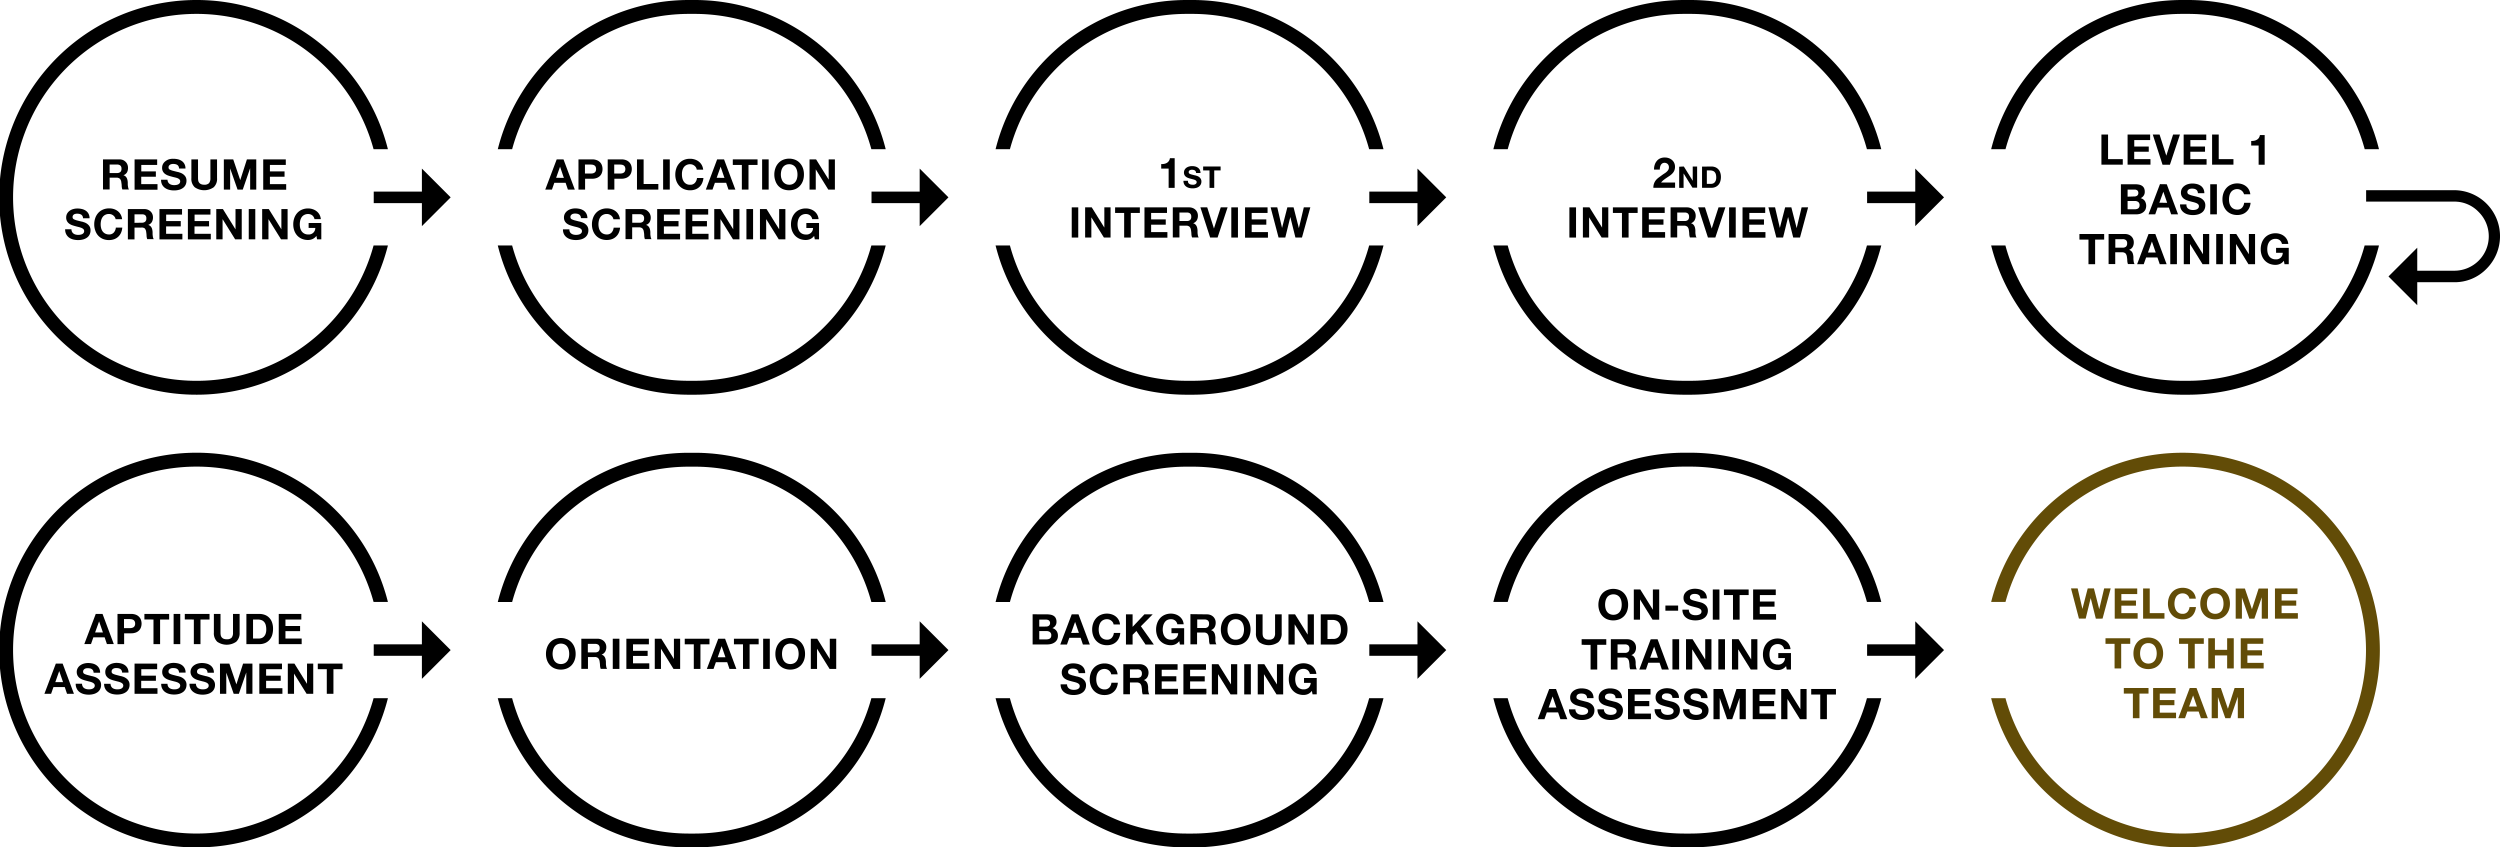 <?xml version="1.0" encoding="utf-8"?>
<svg xmlns="http://www.w3.org/2000/svg" viewBox="0 0 944.73 320.24">
  <path d="m45.08 60.23a3.77 3.77 0 0 1 1.38.24 3.17 3.17 0 0 1 1 .68 2.8 2.8 0 0 1 .67 1 3.12 3.12 0 0 1 .24 1.22 3.49 3.49 0 0 1 -.37 1.75 2.6 2.6 0 0 1 -1.38 1.11 1.87 1.87 0 0 1 .77.39 2.14 2.14 0 0 1 .49.62 2.85 2.85 0 0 1 .28.79 6.58 6.58 0 0 1 .12.86v.64s0 .5.06.75a5.27 5.27 0 0 0 .13.73 1.68 1.68 0 0 0 .26.59h-2.49a4.42 4.42 0 0 1 -.25-1.3c0-.5-.08-1-.15-1.44a2.24 2.24 0 0 0 -.54-1.31 1.91 1.91 0 0 0 -1.36-.41h-2.51v4.46h-2.51v-11.37zm-.9 5.16a1.89 1.89 0 0 0 1.3-.39 1.6 1.6 0 0 0 .43-1.24 1.55 1.55 0 0 0 -.43-1.21 1.94 1.94 0 0 0 -1.3-.37h-2.75v3.21z"/>
  <path d="m59.39 60.23v2.1h-6v2.45h5.51v2h-5.53v2.8h6.15v2.11h-8.66v-11.46z"/>
  <path d="m63.52 68.82a1.84 1.84 0 0 0 .55.65 2.35 2.35 0 0 0 .8.37 3.83 3.83 0 0 0 1 .12 4.56 4.56 0 0 0 .72-.06 2.74 2.74 0 0 0 .72-.21 1.64 1.64 0 0 0 .56-.44 1.11 1.11 0 0 0 .22-.71 1 1 0 0 0 -.29-.76 2.47 2.47 0 0 0 -.8-.48 8.16 8.16 0 0 0 -1.1-.3c-.41-.1-.82-.2-1.23-.32a13 13 0 0 1 -1.25-.39 4.77 4.77 0 0 1 -1.09-.6 2.87 2.87 0 0 1 -.77-.92 2.75 2.75 0 0 1 -.3-1.33 3 3 0 0 1 .38-1.53 3.49 3.49 0 0 1 1-1.08 4.26 4.26 0 0 1 1.36-.67 5.76 5.76 0 0 1 1.53-.16 7.43 7.43 0 0 1 1.72.2 4.4 4.4 0 0 1 1.46.65 3.26 3.26 0 0 1 1 1.14 3.54 3.54 0 0 1 .38 1.69h-2.42a2.08 2.08 0 0 0 -.21-.85 1.56 1.56 0 0 0 -.49-.53 2.43 2.43 0 0 0 -.7-.27 4.46 4.46 0 0 0 -.85-.08 2.54 2.54 0 0 0 -.61.07 1.48 1.48 0 0 0 -.55.22 1.42 1.42 0 0 0 -.41.4 1.13 1.13 0 0 0 -.16.61 1 1 0 0 0 .13.54 1.09 1.09 0 0 0 .5.38 6.41 6.41 0 0 0 1 .36l1.74.44c.21 0 .5.12.88.24a4.28 4.28 0 0 1 1.13.53 3.62 3.62 0 0 1 1 1 2.83 2.83 0 0 1 .4 1.58 3.52 3.52 0 0 1 -.3 1.45 3.07 3.07 0 0 1 -.9 1.16 4.27 4.27 0 0 1 -1.49.76 7 7 0 0 1 -2.05.27 7.4 7.4 0 0 1 -1.83-.23 4.72 4.72 0 0 1 -1.57-.73 3.66 3.66 0 0 1 -1.08-1.26 3.85 3.85 0 0 1 -.38-1.82h2.43a2 2 0 0 0 .22.9z"/>
  <path d="m80.76 70.76a6.27 6.27 0 0 1 -7.17 0 4.33 4.33 0 0 1 -1.27-3.45v-7.08h2.51v7.09a5.5 5.5 0 0 0 .08.91 1.81 1.81 0 0 0 .34.79 1.76 1.76 0 0 0 .71.56 2.77 2.77 0 0 0 1.22.22 2.35 2.35 0 0 0 1.82-.6 2.87 2.87 0 0 0 .51-1.88v-7.09h2.51v7.09a4.31 4.31 0 0 1 -1.26 3.44z"/>
  <path d="m88.13 60.23 2.66 7.84 2.52-7.84h3.53v11.41h-2.31v-8.09l-2.79 8.09h-1.97l-2.8-8v8h-2.38v-11.41z"/>
  <path d="m108 60.23v2.1h-6v2.45h5.53v2h-5.53v2.8h6.15v2.11h-8.68v-11.46z"/>
  <path d="m27.23 87.62a1.74 1.74 0 0 0 .55.65 2.35 2.35 0 0 0 .8.37 3.83 3.83 0 0 0 1 .12 4.56 4.56 0 0 0 .72-.06 2.74 2.74 0 0 0 .72-.21 1.64 1.64 0 0 0 .56-.44 1.12 1.12 0 0 0 .22-.72 1 1 0 0 0 -.29-.75 2.47 2.47 0 0 0 -.78-.48 8.16 8.16 0 0 0 -1.08-.33c-.41-.1-.82-.2-1.23-.32a13 13 0 0 1 -1.25-.39 4.77 4.77 0 0 1 -1.09-.6 2.87 2.87 0 0 1 -.77-.92 2.75 2.75 0 0 1 -.3-1.33 3 3 0 0 1 .38-1.53 3.49 3.49 0 0 1 1-1.08 4.26 4.26 0 0 1 1.32-.6 5.76 5.76 0 0 1 1.53-.21 7.43 7.43 0 0 1 1.76.21 4.4 4.4 0 0 1 1.46.65 3.26 3.26 0 0 1 1 1.14 3.54 3.54 0 0 1 .38 1.69h-2.46a2.08 2.08 0 0 0 -.21-.85 1.56 1.56 0 0 0 -.49-.53 2.43 2.43 0 0 0 -.7-.27 4.46 4.46 0 0 0 -.85-.08 2.54 2.54 0 0 0 -.61.07 1.48 1.48 0 0 0 -.52.18 1.42 1.42 0 0 0 -.41.4 1.13 1.13 0 0 0 -.16.61 1 1 0 0 0 .13.54 1.09 1.09 0 0 0 .5.38 6.41 6.41 0 0 0 1 .36l1.74.44c.21 0 .5.12.88.24a4.28 4.28 0 0 1 1.13.53 3.62 3.62 0 0 1 1 1 2.83 2.83 0 0 1 .4 1.58 3.52 3.52 0 0 1 -.3 1.45 3.15 3.15 0 0 1 -.9 1.16 4.27 4.27 0 0 1 -1.49.76 7 7 0 0 1 -2.05.27 7.4 7.4 0 0 1 -1.83-.23 4.72 4.72 0 0 1 -1.57-.73 3.66 3.66 0 0 1 -1.07-1.29 3.85 3.85 0 0 1 -.38-1.82h2.38a2 2 0 0 0 .23.97z"/>
  <path d="m43.4 82.07a2.59 2.59 0 0 0 -.56-.63 2.83 2.83 0 0 0 -.76-.43 2.64 2.64 0 0 0 -.89-.15 3 3 0 0 0 -1.44.33 2.68 2.68 0 0 0 -1 .88 3.79 3.79 0 0 0 -.54 1.25 6.41 6.41 0 0 0 -.17 1.46 6 6 0 0 0 .17 1.4 3.64 3.64 0 0 0 .54 1.22 2.74 2.74 0 0 0 1 .87 3 3 0 0 0 1.44.33 2.32 2.32 0 0 0 1.8-.71 3.18 3.18 0 0 0 .79-1.89h2.43a5.83 5.83 0 0 1 -.49 2 4.55 4.55 0 0 1 -1.06 1.47 4.43 4.43 0 0 1 -1.53.93 5.72 5.72 0 0 1 -1.94.32 5.86 5.86 0 0 1 -2.35-.45 5.18 5.18 0 0 1 -1.77-1.27 5.42 5.42 0 0 1 -1.07-1.9 6.77 6.77 0 0 1 -.39-2.32 7 7 0 0 1 .39-2.37 5.56 5.56 0 0 1 1.1-1.91 5 5 0 0 1 1.77-1.28 5.7 5.7 0 0 1 2.35-.47 5.44 5.44 0 0 1 1.78.25 4.84 4.84 0 0 1 1.51.79 4.24 4.24 0 0 1 1.09 1.28 4.49 4.49 0 0 1 .54 1.76h-2.45a2.15 2.15 0 0 0 -.29-.76z"/>
  <path d="m54.47 79a3.77 3.77 0 0 1 1.38.24 3.22 3.22 0 0 1 1.06.68 2.93 2.93 0 0 1 .67 1 3.31 3.31 0 0 1 .23 1.22 3.49 3.49 0 0 1 -.42 1.75 2.6 2.6 0 0 1 -1.39 1.11 1.83 1.83 0 0 1 .76.39 2 2 0 0 1 .5.62 2.85 2.85 0 0 1 .28.79 6.58 6.58 0 0 1 .12.86v.64s0 .5.06.75a4.12 4.12 0 0 0 .12.73 1.69 1.69 0 0 0 .27.59h-2.47a4.4 4.4 0 0 1 -.26-1.3c0-.5-.08-1-.14-1.44a2.38 2.38 0 0 0 -.54-1.31 1.91 1.91 0 0 0 -1.36-.32h-2.51v4.46h-2.51v-11.46zm-.89 5.16a1.88 1.88 0 0 0 1.29-.39 1.57 1.57 0 0 0 .43-1.24 1.51 1.51 0 0 0 -.43-1.21 1.93 1.93 0 0 0 -1.29-.32h-2.75v3.21z"/>
  <path d="m68.79 79v2.1h-6v2.45h5.52v2h-5.54v2.8h6.15v2.11h-8.66v-11.46z"/>
  <path d="m79.53 79v2.1h-6v2.45h5.47v2h-5.5v2.8h6.16v2.11h-8.66v-11.46z"/>
  <path d="m84.23 79 4.77 7.68v-7.68h2.35v11.44h-2.49l-4.75-7.64v7.64h-2.38v-11.44z"/>
  <path d="m96.47 79v11.44h-2.47v-11.44z"/>
  <path d="m101.57 79 4.76 7.65v-7.65h2.35v11.44h-2.48l-4.75-7.64v7.64h-2.38v-11.44z"/>
  <path d="m118.07 90.35a4.16 4.16 0 0 1 -1.64.34 5.91 5.91 0 0 1 -2.36-.45 5.18 5.18 0 0 1 -1.77-1.24 5.58 5.58 0 0 1 -1.1-1.88 6.76 6.76 0 0 1 -.38-2.32 7 7 0 0 1 .38-2.37 5.72 5.72 0 0 1 1.1-1.91 5 5 0 0 1 1.77-1.28 5.75 5.75 0 0 1 2.36-.47 5.45 5.45 0 0 1 1.7.27 4.64 4.64 0 0 1 1.48.77 4.17 4.17 0 0 1 1.1 1.26 4.39 4.39 0 0 1 .53 1.73h-2.4a2.43 2.43 0 0 0 -.86-1.44 2.53 2.53 0 0 0 -1.55-.48 2.89 2.89 0 0 0 -1.44.33 2.63 2.63 0 0 0 -1 .88 4 4 0 0 0 -.54 1.25 6.41 6.41 0 0 0 -.16 1.46 6 6 0 0 0 .16 1.4 3.85 3.85 0 0 0 .55 1.2 2.69 2.69 0 0 0 1 .87 2.89 2.89 0 0 0 1.44.33 2.44 2.44 0 0 0 2.71-2.46h-2.52v-1.87h4.79v6.17h-1.6l-.25-1.3a3.79 3.79 0 0 1 -1.5 1.21z"/>
  <path d="m212.94 60.23 4.27 11.41h-2.61l-.86-2.55h-4.27l-.89 2.55h-2.53l4.32-11.41zm.14 7-1.44-4.23-1.48 4.18z"/>
  <path d="m223.74 60.23a4.68 4.68 0 0 1 1.82.31 3.54 3.54 0 0 1 1.23.82 3.13 3.13 0 0 1 .68 1.17 4.11 4.11 0 0 1 .22 1.35 4.25 4.25 0 0 1 -.22 1.36 3.13 3.13 0 0 1 -.68 1.17 3.54 3.54 0 0 1 -1.23.82 4.68 4.68 0 0 1 -1.82.31h-2.64v4.1h-2.5v-11.41zm-.69 5.36a5.73 5.73 0 0 0 .84-.06 1.77 1.77 0 0 0 .7-.25 1.37 1.37 0 0 0 .49-.52 2.22 2.22 0 0 0 0-1.75 1.37 1.37 0 0 0 -.49-.52 1.77 1.77 0 0 0 -.7-.25 5.73 5.73 0 0 0 -.84-.06h-2v3.41z"/>
  <path d="m234.8 60.23a4.71 4.71 0 0 1 1.82.31 3.4 3.4 0 0 1 1.22.82 3 3 0 0 1 .69 1.17 4.11 4.11 0 0 1 .22 1.35 4.25 4.25 0 0 1 -.22 1.36 3 3 0 0 1 -.69 1.17 3.4 3.4 0 0 1 -1.22.82 4.71 4.71 0 0 1 -1.82.31h-2.64v4.1h-2.51v-11.41zm-.69 5.36a5.49 5.49 0 0 0 .83-.06 1.82 1.82 0 0 0 .71-.25 1.28 1.28 0 0 0 .48-.52 2.11 2.11 0 0 0 0-1.75 1.28 1.28 0 0 0 -.48-.52 1.82 1.82 0 0 0 -.71-.25 5.49 5.49 0 0 0 -.83-.06h-2v3.41z"/>
  <path d="m243.22 60.23v9.3h5.56v2.11h-8.07v-11.41z"/>
  <path d="m253.1 60.23v11.41h-2.51v-11.41z"/>
  <path d="m263 63.27a2.55 2.55 0 0 0 -.55-.63 3 3 0 0 0 -.76-.43 2.68 2.68 0 0 0 -.89-.15 2.89 2.89 0 0 0 -1.44.33 2.79 2.79 0 0 0 -1 .88 4 4 0 0 0 -.53 1.25 5.89 5.89 0 0 0 -.13 1.48 5.48 5.48 0 0 0 .17 1.4 3.83 3.83 0 0 0 .53 1.22 2.74 2.74 0 0 0 2.4 1.2 2.32 2.32 0 0 0 1.8-.71 3.24 3.24 0 0 0 .79-1.85h2.43a5.83 5.83 0 0 1 -.5 1.93 4.67 4.67 0 0 1 -1.05 1.47 4.38 4.38 0 0 1 -1.54.93 5.66 5.66 0 0 1 -1.93.32 6 6 0 0 1 -2.36-.45 5.14 5.14 0 0 1 -1.76-1.26 5.61 5.61 0 0 1 -1.11-1.88 7 7 0 0 1 -.38-2.32 7.23 7.23 0 0 1 .38-2.37 5.75 5.75 0 0 1 1.11-1.91 4.94 4.94 0 0 1 1.76-1.28 5.78 5.78 0 0 1 2.36-.44 5.49 5.49 0 0 1 1.78.28 4.68 4.68 0 0 1 1.5.79 4.27 4.27 0 0 1 1.1 1.28 4.49 4.49 0 0 1 .54 1.76h-2.43a2 2 0 0 0 -.29-.84z"/>
  <path d="m273.61 60.23 4.27 11.41h-2.6l-.87-2.55h-4.26l-.9 2.55h-2.52l4.27-11.41zm.15 7-1.44-4.23-1.49 4.18z"/>
  <path d="m276.92 62.33v-2.1h9.35v2.1h-3.42v9.31h-2.51v-9.31z"/>
  <path d="m290.47 60.23v11.41h-2.47v-11.41z"/>
  <path d="m293 63.61a5.56 5.56 0 0 1 1.1-1.91 5 5 0 0 1 1.76-1.28 6.19 6.19 0 0 1 4.73 0 4.9 4.9 0 0 1 1.75 1.28 5.75 5.75 0 0 1 1.11 1.91 7.23 7.23 0 0 1 .35 2.39 7 7 0 0 1 -.38 2.32 5.61 5.61 0 0 1 -1.11 1.88 5.1 5.1 0 0 1 -1.75 1.26 6.44 6.44 0 0 1 -4.73 0 5.24 5.24 0 0 1 -1.76-1.26 5.42 5.42 0 0 1 -1.07-1.9 6.77 6.77 0 0 1 -.39-2.32 7 7 0 0 1 .39-2.37zm2.29 3.77a3.83 3.83 0 0 0 .53 1.22 2.87 2.87 0 0 0 1 .87 3 3 0 0 0 1.44.33 2.74 2.74 0 0 0 2.4-1.2 3.83 3.83 0 0 0 .53-1.22 5.48 5.48 0 0 0 .17-1.4 5.89 5.89 0 0 0 -.17-1.46 4 4 0 0 0 -.53-1.25 2.79 2.79 0 0 0 -1-.88 2.89 2.89 0 0 0 -1.44-.33 3 3 0 0 0 -1.44.33 2.79 2.79 0 0 0 -1 .88 4 4 0 0 0 -.53 1.25 6.41 6.41 0 0 0 -.17 1.46 6 6 0 0 0 .18 1.4z"/>
  <path d="m308.39 60.23 4.76 7.65v-7.65h2.35v11.41h-2.5l-4.73-7.64v7.64h-2.35v-11.41z"/>
  <path d="m215.34 87.62a1.74 1.74 0 0 0 .55.65 2.35 2.35 0 0 0 .8.37 3.83 3.83 0 0 0 1 .12 4.56 4.56 0 0 0 .72-.06 2.74 2.74 0 0 0 .72-.21 1.64 1.64 0 0 0 .56-.44 1.12 1.12 0 0 0 .22-.72 1 1 0 0 0 -.29-.75 2.47 2.47 0 0 0 -.78-.48 8.16 8.16 0 0 0 -1.08-.33c-.41-.1-.82-.2-1.23-.32a13 13 0 0 1 -1.25-.39 4.77 4.77 0 0 1 -1.09-.6 2.87 2.87 0 0 1 -.77-.92 2.75 2.75 0 0 1 -.3-1.33 3 3 0 0 1 .38-1.53 3.49 3.49 0 0 1 1-1.08 4.26 4.26 0 0 1 1.38-.64 5.76 5.76 0 0 1 1.53-.21 7.43 7.43 0 0 1 1.72.2 4.4 4.4 0 0 1 1.46.65 3.26 3.26 0 0 1 1 1.14 3.54 3.54 0 0 1 .38 1.69h-2.43a2.08 2.08 0 0 0 -.21-.85 1.56 1.56 0 0 0 -.49-.53 2.43 2.43 0 0 0 -.7-.27 4.46 4.46 0 0 0 -.85-.08 2.54 2.54 0 0 0 -.61.07 1.48 1.48 0 0 0 -.55.22 1.42 1.42 0 0 0 -.41.4 1.13 1.13 0 0 0 -.16.61 1 1 0 0 0 .13.54 1.09 1.09 0 0 0 .5.38 6.41 6.41 0 0 0 1 .36l1.74.44c.21 0 .5.12.88.24a4.28 4.28 0 0 1 1.13.53 3.62 3.62 0 0 1 1 1 2.83 2.83 0 0 1 .4 1.58 3.52 3.52 0 0 1 -.3 1.45 3.15 3.15 0 0 1 -.9 1.16 4.27 4.27 0 0 1 -1.49.76 7 7 0 0 1 -2.05.27 7.4 7.4 0 0 1 -1.83-.23 4.72 4.72 0 0 1 -1.57-.73 3.66 3.66 0 0 1 -1.08-1.26 3.85 3.85 0 0 1 -.38-1.82h2.43a2 2 0 0 0 .17.95z"/>
  <path d="m231.51 82.07a2.59 2.59 0 0 0 -.56-.63 2.83 2.83 0 0 0 -.76-.43 2.64 2.64 0 0 0 -.89-.15 3 3 0 0 0 -1.44.33 2.68 2.68 0 0 0 -1 .88 3.79 3.79 0 0 0 -.54 1.25 6.41 6.41 0 0 0 -.17 1.46 6 6 0 0 0 .17 1.4 3.64 3.64 0 0 0 .54 1.22 2.74 2.74 0 0 0 1 .87 3 3 0 0 0 1.44.33 2.32 2.32 0 0 0 1.8-.71 3.18 3.18 0 0 0 .79-1.85h2.43a5.83 5.83 0 0 1 -.49 1.93 4.55 4.55 0 0 1 -1.06 1.47 4.43 4.43 0 0 1 -1.53.93 5.72 5.72 0 0 1 -1.94.32 5.86 5.86 0 0 1 -2.35-.45 5.18 5.18 0 0 1 -1.77-1.24 5.42 5.42 0 0 1 -1.1-1.88 6.77 6.77 0 0 1 -.39-2.32 7 7 0 0 1 .39-2.37 5.56 5.56 0 0 1 1.1-1.91 5 5 0 0 1 1.82-1.3 5.7 5.7 0 0 1 2.35-.47 5.44 5.44 0 0 1 1.78.28 4.84 4.84 0 0 1 1.51.79 4.24 4.24 0 0 1 1.09 1.28 4.49 4.49 0 0 1 .54 1.76h-2.47a2.15 2.15 0 0 0 -.29-.79z"/>
  <path d="m242.57 79a3.77 3.77 0 0 1 1.38.24 3.17 3.17 0 0 1 1.05.76 2.8 2.8 0 0 1 .67 1 3.12 3.12 0 0 1 .24 1.22 3.49 3.49 0 0 1 -.43 1.75 2.6 2.6 0 0 1 -1.38 1.03 1.87 1.87 0 0 1 .77.39 2.14 2.14 0 0 1 .49.62 2.85 2.85 0 0 1 .28.79 6.58 6.58 0 0 1 .12.86v.64s0 .5.06.75a5.27 5.27 0 0 0 .13.73 1.68 1.68 0 0 0 .26.59h-2.51a4.42 4.42 0 0 1 -.25-1.3q0-.75-.15-1.44a2.24 2.24 0 0 0 -.54-1.31 1.91 1.91 0 0 0 -1.36-.41h-2.51v4.46h-2.51v-11.37zm-.9 5.16a1.89 1.89 0 0 0 1.3-.39 1.6 1.6 0 0 0 .43-1.24 1.55 1.55 0 0 0 -.43-1.21 1.94 1.94 0 0 0 -1.3-.37h-2.75v3.21z"/>
  <path d="m256.88 79v2.1h-6v2.45h5.53v2h-5.53v2.8h6.12v2.11h-8.66v-11.46z"/>
  <path d="m267.62 79v2.1h-6v2.45h5.53v2h-5.55v2.8h6.15v2.11h-8.66v-11.46z"/>
  <path d="m272.32 79 4.76 7.65v-7.65h2.35v11.44h-2.43l-4.74-7.64v7.64h-2.35v-11.44z"/>
  <path d="m284.58 79v11.44h-2.51v-11.44z"/>
  <path d="m289.68 79 4.76 7.65v-7.65h2.35v11.44h-2.51l-4.75-7.64v7.64h-2.35v-11.44z"/>
  <path d="m306.17 90.35a4.24 4.24 0 0 1 -1.65.34 6 6 0 0 1 -2.36-.45 5.24 5.24 0 0 1 -1.76-1.24 5.61 5.61 0 0 1 -1.11-1.88 7 7 0 0 1 -.38-2.32 7.23 7.23 0 0 1 .38-2.37 5.75 5.75 0 0 1 1.11-1.91 5 5 0 0 1 1.76-1.28 5.78 5.78 0 0 1 2.36-.47 5.4 5.4 0 0 1 1.7.27 4.69 4.69 0 0 1 1.49.77 4.14 4.14 0 0 1 1.09 1.26 4.23 4.23 0 0 1 .53 1.73h-2.4a2.39 2.39 0 0 0 -.86-1.44 2.51 2.51 0 0 0 -1.55-.48 3 3 0 0 0 -1.44.33 2.79 2.79 0 0 0 -1 .88 4 4 0 0 0 -.53 1.25 6.41 6.41 0 0 0 -.17 1.46 6 6 0 0 0 .17 1.4 3.83 3.83 0 0 0 .53 1.22 2.87 2.87 0 0 0 1 .87 3 3 0 0 0 1.44.33 2.45 2.45 0 0 0 2.72-2.46h-2.53v-1.89h4.8v6.17h-1.6l-.26-1.3a3.76 3.76 0 0 1 -1.48 1.21z"/>
  <path d="m441.62 71v-7.29h-2.81v-1.71a4.79 4.79 0 0 0 1.14-.08 3.08 3.08 0 0 0 1-.37 2.37 2.37 0 0 0 1.15-1.77h1.8v11.22z"/>
  <path d="m449 69a1.35 1.35 0 0 0 .39.46 1.66 1.66 0 0 0 .57.26 2.58 2.58 0 0 0 .68.08h.51a1.63 1.63 0 0 0 .5-.16 1.11 1.11 0 0 0 .4-.31.81.81 0 0 0 .16-.5.71.71 0 0 0 -.21-.53 1.72 1.72 0 0 0 -.55-.34 4.41 4.41 0 0 0 -.77-.23l-.86-.23a6 6 0 0 1 -.88-.28 3 3 0 0 1 -.77-.42 1.93 1.93 0 0 1 -.55-.65 2 2 0 0 1 -.21-.94 2.11 2.11 0 0 1 .27-1.08 2.39 2.39 0 0 1 .69-.76 3.19 3.19 0 0 1 1-.45 4 4 0 0 1 1.08-.15 5.36 5.36 0 0 1 1.22.14 3.21 3.21 0 0 1 1 .46 2.34 2.34 0 0 1 .72.81 2.55 2.55 0 0 1 .26 1.19h-1.65a1.47 1.47 0 0 0 -.16-.6.94.94 0 0 0 -.34-.37 1.32 1.32 0 0 0 -.49-.19 2.91 2.91 0 0 0 -.6-.06 1.54 1.54 0 0 0 -.43.05 1 1 0 0 0 -.39.15 1.11 1.11 0 0 0 -.29.28.89.89 0 0 0 0 .82 1 1 0 0 0 .35.27 5.66 5.66 0 0 0 .74.25l1.22.31c.15 0 .36.09.63.17a2.81 2.81 0 0 1 .79.37 2.53 2.53 0 0 1 .68.7 1.91 1.91 0 0 1 .29 1.11 2.45 2.45 0 0 1 -.21 1 2.31 2.31 0 0 1 -.64.82 3.06 3.06 0 0 1 -1.05.54 4.9 4.9 0 0 1 -1.45.19 5.07 5.07 0 0 1 -1.29-.16 3.16 3.16 0 0 1 -1.11-.52 2.53 2.53 0 0 1 -.76-.89 2.6 2.6 0 0 1 -.27-1.28h1.72a1.52 1.52 0 0 0 .06.67z"/>
  <path d="m454.66 64.4v-1.48h6.6v1.48h-2.41v6.6h-1.78v-6.6z"/>
  <path d="m407.46 78.36v11.41h-2.46v-11.41z"/>
  <path d="m412.56 78.36 4.76 7.64v-7.64h2.35v11.41h-2.51l-4.75-7.64v7.64h-2.35v-11.41z"/>
  <path d="m421.39 80.47v-2.11h9.35v2.11h-3.42v9.3h-2.51v-9.3z"/>
  <path d="m441 78.36v2.11h-6v2.44h5.53v2h-5.53v2.8h6.15v2.11h-8.66v-11.46z"/>
  <path d="m449.34 78.36a3.57 3.57 0 0 1 1.38.25 3.16 3.16 0 0 1 1.06.68 3 3 0 0 1 .67 1 3.23 3.23 0 0 1 .23 1.22 3.45 3.45 0 0 1 -.42 1.74 2.73 2.73 0 0 1 -1.39 1.12 2.07 2.07 0 0 1 .77.39 2.31 2.31 0 0 1 .5.62 3.29 3.29 0 0 1 .28.8 6.14 6.14 0 0 1 .12.86v.64s0 .49.05.75a5.55 5.55 0 0 0 .13.73 1.64 1.64 0 0 0 .27.58h-2.51a4.27 4.27 0 0 1 -.26-1.3c0-.5-.08-1-.14-1.43a2.25 2.25 0 0 0 -.55-1.31 1.83 1.83 0 0 0 -1.35-.42h-2.48v4.46h-2.51v-11.38zm-.89 5.16a1.93 1.93 0 0 0 1.29-.38 1.59 1.59 0 0 0 .43-1.25 1.54 1.54 0 0 0 -.43-1.21 1.93 1.93 0 0 0 -1.29-.37h-2.75v3.21z"/>
  <path d="m457.31 89.77-3.69-11.41h2.58l2.54 8 2.57-8h2.59l-3.79 11.41z"/>
  <path d="m467.81 78.36v11.41h-2.51v-11.41z"/>
  <path d="m479 78.36v2.11h-6v2.44h5.53v2h-5.53v2.8h6.15v2.11h-8.66v-11.46z"/>
  <path d="m489.53 89.77-1.93-7.77-1.9 7.77h-2.54l-3-11.41h2.51l1.81 7.77 2-7.77h2.35l2 7.86 1.87-7.86h2.46l-3.16 11.41z"/>
  <path d="m625.3 62.3a4.16 4.16 0 0 1 .77-1.44 3.51 3.51 0 0 1 1.28-1 4.36 4.36 0 0 1 1.79-.34 4.47 4.47 0 0 1 1.46.24 3.75 3.75 0 0 1 1.22.69 3.19 3.19 0 0 1 .84 1.1 3.37 3.37 0 0 1 .31 1.47 3.54 3.54 0 0 1 -.27 1.45 3.64 3.64 0 0 1 -.72 1.08 6.11 6.11 0 0 1 -1 .86l-1.14.76c-.38.25-.75.52-1.12.8a5.42 5.42 0 0 0 -1 1h5.28v2h-8.21a4.53 4.53 0 0 1 .28-1.69 4.62 4.62 0 0 1 .76-1.29 6.33 6.33 0 0 1 1.13-1c.43-.32.88-.64 1.36-1 .25-.17.51-.35.79-.52a5.41 5.41 0 0 0 .75-.59 3.28 3.28 0 0 0 .58-.71 1.85 1.85 0 0 0 .23-.92 1.71 1.71 0 0 0 -.47-1.27 1.68 1.68 0 0 0 -1.21-.45 1.51 1.51 0 0 0 -.84.23 1.79 1.79 0 0 0 -.55.61 2.82 2.82 0 0 0 -.29.83 4.58 4.58 0 0 0 -.09.9h-2.17a5.15 5.15 0 0 1 .25-1.8z"/>
  <path d="m636.31 62.92 3.36 5.4v-5.4h1.66v8h-1.77l-3.35-5.39v5.47h-1.66v-8z"/>
  <path d="m646.66 62.92a4.28 4.28 0 0 1 1.45.24 3.14 3.14 0 0 1 1.16.75 3.31 3.31 0 0 1 .77 1.24 5.14 5.14 0 0 1 .28 1.75 5.56 5.56 0 0 1 -.23 1.62 3.61 3.61 0 0 1 -.68 1.29 3.34 3.34 0 0 1 -1.14.85 3.82 3.82 0 0 1 -1.61.31h-3.47v-8zm-.12 6.56a2.34 2.34 0 0 0 .74-.12 1.69 1.69 0 0 0 .65-.42 2.27 2.27 0 0 0 .45-.75 3.3 3.3 0 0 0 .17-1.12 4.57 4.57 0 0 0 -.12-1.1 2.17 2.17 0 0 0 -.39-.84 1.64 1.64 0 0 0 -.72-.54 2.93 2.93 0 0 0 -1.1-.19h-1.22v5.08z"/>
  <path d="m595.57 78.36v11.41h-2.51v-11.41z"/>
  <path d="m600.65 78.36 4.76 7.64v-7.64h2.35v11.41h-2.51l-4.74-7.64v7.64h-2.35v-11.41z"/>
  <path d="m609.5 80.47v-2.11h9.35v2.11h-3.42v9.3h-2.51v-9.3z"/>
  <path d="m629.08 78.36v2.11h-6v2.44h5.53v2h-5.53v2.8h6.15v2.11h-8.66v-11.46z"/>
  <path d="m637.45 78.36a3.57 3.57 0 0 1 1.38.25 3.16 3.16 0 0 1 1.06.68 3 3 0 0 1 .67 1 3.23 3.23 0 0 1 .23 1.22 3.45 3.45 0 0 1 -.42 1.74 2.73 2.73 0 0 1 -1.37 1.12 2.07 2.07 0 0 1 .77.39 2.31 2.31 0 0 1 .5.62 2.91 2.91 0 0 1 .28.8 6.14 6.14 0 0 1 .12.86v.64s0 .49.05.75a5.55 5.55 0 0 0 .13.73 1.64 1.64 0 0 0 .27.58h-2.51a4.27 4.27 0 0 1 -.26-1.3c0-.5-.08-1-.14-1.43a2.25 2.25 0 0 0 -.55-1.31 1.83 1.83 0 0 0 -1.35-.42h-2.51v4.46h-2.5v-11.38zm-.89 5.16a1.93 1.93 0 0 0 1.29-.38 1.59 1.59 0 0 0 .43-1.25 1.54 1.54 0 0 0 -.43-1.21 1.93 1.93 0 0 0 -1.29-.37h-2.75v3.21z"/>
  <path d="m645.42 89.77-3.69-11.41h2.57l2.55 8 2.57-8h2.58l-3.79 11.41z"/>
  <path d="m655.92 78.36v11.41h-2.51v-11.41z"/>
  <path d="m667.06 78.36v2.11h-6v2.44h5.53v2h-5.59v2.8h6.15v2.11h-8.66v-11.46z"/>
  <path d="m677.64 89.77-1.93-7.77-1.9 7.77h-2.54l-3-11.41h2.51l1.81 7.77 2-7.77h2.35l2 7.86 1.87-7.86h2.46l-3.07 11.41z"/>
  <path d="m796.62 50.83v9.3h5.56v2.11h-8.07v-11.41z"/>
  <path d="m812.52 50.83v2.11h-6v2.44h5.48v1.95h-5.5v2.8h6.15v2.11h-8.65v-11.41z"/>
  <path d="m817.2 62.24-3.69-11.41h2.57l2.55 8 2.57-8h2.59l-3.79 11.41z"/>
  <path d="m833.73 50.83v2.11h-6v2.44h5.53v1.95h-5.56v2.8h6.15v2.11h-8.66v-11.41z"/>
  <path d="m838.44 50.83v9.3h5.56v2.11h-8.07v-11.41z"/>
  <path d="m853.52 62.24v-7.24h-2.81v-1.73a5.27 5.27 0 0 0 1.14-.09 2.86 2.86 0 0 0 1-.37 2.25 2.25 0 0 0 .75-.69 2.57 2.57 0 0 0 .4-1.07h1.8v11.19z"/>
  <path d="m806.85 69.63a6.77 6.77 0 0 1 1.48.14 3.16 3.16 0 0 1 1.15.47 2.26 2.26 0 0 1 .75.87 3.14 3.14 0 0 1 .26 1.34 2.49 2.49 0 0 1 -.39 1.44 2.85 2.85 0 0 1 -1.16 1 2.75 2.75 0 0 1 1.58 1.06 3.53 3.53 0 0 1 .18 3.32 2.9 2.9 0 0 1 -.9 1 3.76 3.76 0 0 1 -1.3.59 5.7 5.7 0 0 1 -1.5.14h-5.53v-11.37zm-.32 4.61a1.75 1.75 0 0 0 1.1-.32 1.18 1.18 0 0 0 .43-1 1.4 1.4 0 0 0 -.14-.66 1.22 1.22 0 0 0 -.38-.4 1.85 1.85 0 0 0 -.56-.2 3.32 3.32 0 0 0 -.64 0h-2.34v2.66zm.14 4.85a3.29 3.29 0 0 0 .71-.08 1.47 1.47 0 0 0 .59-.24 1.17 1.17 0 0 0 .4-.45 1.59 1.59 0 0 0 .16-.74 1.48 1.48 0 0 0 -.5-1.25 2.12 2.12 0 0 0 -1.31-.38h-2.72v3.14z"/>
  <path d="m818.8 69.63 4.27 11.37h-2.61l-.86-2.55h-4.27l-.89 2.55h-2.53l4.32-11.41zm.15 7-1.44-4.18-1.51 4.17z"/>
  <path d="m826.38 78.22a1.67 1.67 0 0 0 .55.65 2.35 2.35 0 0 0 .8.37 3.83 3.83 0 0 0 1 .12 4.56 4.56 0 0 0 .72-.06 2.74 2.74 0 0 0 .72-.21 1.74 1.74 0 0 0 .56-.44 1.11 1.11 0 0 0 .22-.71 1 1 0 0 0 -.29-.76 2.28 2.28 0 0 0 -.78-.47 8.11 8.11 0 0 0 -1.08-.34c-.41-.1-.82-.2-1.23-.32a12.14 12.14 0 0 1 -1.25-.39 4.77 4.77 0 0 1 -1.09-.6 2.87 2.87 0 0 1 -.77-.92 2.75 2.75 0 0 1 -.3-1.33 3 3 0 0 1 .38-1.53 3.49 3.49 0 0 1 1-1.08 4.26 4.26 0 0 1 1.38-.64 5.76 5.76 0 0 1 1.53-.21 7.43 7.43 0 0 1 1.72.2 4.4 4.4 0 0 1 1.46.65 3.26 3.26 0 0 1 1 1.14 3.54 3.54 0 0 1 .37 1.66h-2.43a1.93 1.93 0 0 0 -.22-.85 1.34 1.34 0 0 0 -.48-.52 2.19 2.19 0 0 0 -.7-.28 4.46 4.46 0 0 0 -.85-.08 3.17 3.17 0 0 0 -.61.07 1.48 1.48 0 0 0 -.55.22 1.42 1.42 0 0 0 -.41.4 1 1 0 0 0 -.16.61 1 1 0 0 0 .13.54 1 1 0 0 0 .5.38 6.41 6.41 0 0 0 1 .36l1.74.44c.21.05.5.12.88.24a4.28 4.28 0 0 1 1.13.53 3.62 3.62 0 0 1 1 1 2.83 2.83 0 0 1 .4 1.58 3.52 3.52 0 0 1 -.3 1.45 3.07 3.07 0 0 1 -.9 1.16 4.27 4.27 0 0 1 -1.49.76 7.07 7.07 0 0 1 -2 .27 7.4 7.4 0 0 1 -1.83-.23 4.54 4.54 0 0 1 -1.57-.73 3.66 3.66 0 0 1 -1.08-1.26 3.85 3.85 0 0 1 -.38-1.82h2.43a2 2 0 0 0 .13.98z"/>
  <path d="m837.74 69.63v11.37h-2.51v-11.37z"/>
  <path d="m847.66 72.67a2.4 2.4 0 0 0 -.56-.63 2.44 2.44 0 0 0 -.76-.42 2.41 2.41 0 0 0 -.88-.16 2.89 2.89 0 0 0 -1.44.33 2.63 2.63 0 0 0 -1 .88 4 4 0 0 0 -.54 1.25 6.41 6.41 0 0 0 -.16 1.46 6 6 0 0 0 .16 1.4 3.85 3.85 0 0 0 .54 1.22 2.69 2.69 0 0 0 1 .87 2.89 2.89 0 0 0 1.44.33 2.31 2.31 0 0 0 1.79-.71 3.18 3.18 0 0 0 .79-1.85h2.43a5.83 5.83 0 0 1 -.49 1.93 4.55 4.55 0 0 1 -1.06 1.43 4.34 4.34 0 0 1 -1.53.93 5.7 5.7 0 0 1 -1.93.32 5.91 5.91 0 0 1 -2.36-.45 5.18 5.18 0 0 1 -1.77-1.26 5.58 5.58 0 0 1 -1.1-1.88 6.76 6.76 0 0 1 -.38-2.32 7 7 0 0 1 .38-2.37 5.72 5.72 0 0 1 1.1-1.91 5 5 0 0 1 1.77-1.28 5.75 5.75 0 0 1 2.36-.47 5.53 5.53 0 0 1 1.78.28 4.68 4.68 0 0 1 1.5.79 4.1 4.1 0 0 1 1.09 1.28 4.66 4.66 0 0 1 .55 1.76h-2.38a2 2 0 0 0 -.34-.75z"/>
  <path d="m785.8 90.54v-2.11h9.35v2.11h-3.42v9.3h-2.51v-9.3z"/>
  <path d="m803 88.43a3.77 3.77 0 0 1 1.38.24 3.22 3.22 0 0 1 1.06.68 2.93 2.93 0 0 1 .67 1 3.31 3.31 0 0 1 .23 1.22 3.46 3.46 0 0 1 -.42 1.75 2.64 2.64 0 0 1 -1.38 1.11 1.83 1.83 0 0 1 .76.39 2.17 2.17 0 0 1 .5.62 2.85 2.85 0 0 1 .28.79 6.58 6.58 0 0 1 .12.86v.64s0 .5.06.75a5.3 5.3 0 0 0 .12.73 1.69 1.69 0 0 0 .27.59h-2.51a4.4 4.4 0 0 1 -.26-1.3c0-.5-.08-1-.14-1.44a2.38 2.38 0 0 0 -.54-1.31 1.91 1.91 0 0 0 -1.36-.41h-2.51v4.46h-2.51v-11.37zm-.89 5.16a1.88 1.88 0 0 0 1.29-.39 1.57 1.57 0 0 0 .43-1.24 1.51 1.51 0 0 0 -.43-1.21 1.93 1.93 0 0 0 -1.29-.37h-2.75v3.21z"/>
  <path d="m814.48 88.43 4.27 11.41h-2.6l-.87-2.55h-4.28l-.9 2.55h-2.5l4.31-11.41zm.15 7-1.44-4.18-1.49 4.18z"/>
  <path d="m822.64 88.43v11.41h-2.51v-11.41z"/>
  <path d="m827.73 88.43 4.76 7.65v-7.65h2.35v11.41h-2.51l-4.75-7.64v7.64h-2.35v-11.41z"/>
  <path d="m840 88.43v11.41h-2.51v-11.41z"/>
  <path d="m845.07 88.43 4.76 7.65v-7.65h2.34v11.41h-2.5l-4.67-7.64v7.64h-2.35v-11.41z"/>
  <path d="m861.56 99.75a4.16 4.16 0 0 1 -1.64.34 5.91 5.91 0 0 1 -2.36-.45 5.18 5.18 0 0 1 -1.77-1.26 5.58 5.58 0 0 1 -1.1-1.88 7 7 0 0 1 -.38-2.32 7.27 7.27 0 0 1 .38-2.37 5.72 5.72 0 0 1 1.1-1.91 5 5 0 0 1 1.77-1.28 5.75 5.75 0 0 1 2.36-.47 5.45 5.45 0 0 1 1.7.27 4.64 4.64 0 0 1 1.48.77 4.09 4.09 0 0 1 1.1 1.27 4.29 4.29 0 0 1 .53 1.72h-2.4a2.43 2.43 0 0 0 -.86-1.44 2.53 2.53 0 0 0 -1.55-.48 2.89 2.89 0 0 0 -1.44.33 2.63 2.63 0 0 0 -1 .88 4 4 0 0 0 -.54 1.25 6.41 6.41 0 0 0 -.16 1.46 6 6 0 0 0 .16 1.4 3.85 3.85 0 0 0 .54 1.22 2.69 2.69 0 0 0 1 .87 2.89 2.89 0 0 0 1.44.33 2.44 2.44 0 0 0 2.71-2.46h-2.52v-1.87h4.79v6.17h-1.6l-.25-1.3a3.72 3.72 0 0 1 -1.49 1.21z"/>
  <path d="m38.75 232 4.25 11.38h-2.6l-.86-2.54h-4.26l-.89 2.54h-2.53l4.32-11.38zm.14 7-1.44-4.19-1.51 4.19z"/>
  <path d="m49.55 232a4.91 4.91 0 0 1 1.82.31 3.42 3.42 0 0 1 1.22.83 3.06 3.06 0 0 1 .69 1.16 4.28 4.28 0 0 1 0 2.71 3.14 3.14 0 0 1 -.69 1.18 3.4 3.4 0 0 1 -1.22.82 4.71 4.71 0 0 1 -1.82.31h-2.64v4.09h-2.51v-11.41zm-.69 5.37a5.49 5.49 0 0 0 .83-.06 2.21 2.21 0 0 0 .71-.25 1.34 1.34 0 0 0 .48-.52 1.74 1.74 0 0 0 .19-.88 1.77 1.77 0 0 0 -.19-.88 1.42 1.42 0 0 0 -.48-.52 2.21 2.21 0 0 0 -.71-.25 5.49 5.49 0 0 0 -.83-.06h-2v3.42z"/>
  <path d="m54.57 234.08v-2.08h9.35v2.11h-3.42v9.3h-2.5v-9.3z"/>
  <path d="m68.12 232v11.41h-2.51v-11.41z"/>
  <path d="m69.83 234.08v-2.08h9.35v2.11h-3.42v9.3h-2.51v-9.3z"/>
  <path d="m89.26 242.51a6.27 6.27 0 0 1 -7.17 0 4.4 4.4 0 0 1 -1.27-3.45v-7.06h2.51v7.1a5.5 5.5 0 0 0 .08.91 1.81 1.81 0 0 0 .34.79 1.85 1.85 0 0 0 .71.56 2.94 2.94 0 0 0 1.22.21 2.33 2.33 0 0 0 1.85-.6 2.84 2.84 0 0 0 .52-1.87v-7.1h2.5v7.1a4.33 4.33 0 0 1 -1.29 3.41z"/>
  <path d="m98 232a6 6 0 0 1 2.06.35 4.51 4.51 0 0 1 1.64 1.06 4.74 4.74 0 0 1 1.09 1.76 7.08 7.08 0 0 1 .39 2.47 8 8 0 0 1 -.32 2.3 5 5 0 0 1 -1 1.83 4.51 4.51 0 0 1 -1.61 1.2 5.49 5.49 0 0 1 -2.28.44h-4.86v-11.41zm-.17 9.3a3.39 3.39 0 0 0 1-.17 2.35 2.35 0 0 0 .91-.59 2.83 2.83 0 0 0 .64-1.06 4.69 4.69 0 0 0 .24-1.6 6.32 6.32 0 0 0 -.17-1.56 3 3 0 0 0 -.55-1.19 2.44 2.44 0 0 0 -1-.76 4.17 4.17 0 0 0 -1.56-.26h-1.72v7.19z"/>
  <path d="m113.87 232v2.11h-6v2.45h5.53v1.95h-5.53v2.79h6.13v2.11h-8.66v-11.41z"/>
  <path d="m23.67 250.77 4.27 11.41h-2.61l-.86-2.54h-4.27l-.89 2.54h-2.53l4.32-11.41zm.15 7-1.44-4.19-1.48 4.19z"/>
  <path d="m31.23 259.37a1.84 1.84 0 0 0 .55.65 2.5 2.5 0 0 0 .81.36 3.83 3.83 0 0 0 1 .12 6.39 6.39 0 0 0 .72-.05 2.45 2.45 0 0 0 .71-.22 1.53 1.53 0 0 0 .56-.44 1.08 1.08 0 0 0 .23-.71 1 1 0 0 0 -.3-.75 2.41 2.41 0 0 0 -.77-.48 6.71 6.71 0 0 0 -1.09-.33l-1.23-.32a10.7 10.7 0 0 1 -1.25-.4 4.05 4.05 0 0 1 -1.08-.6 2.86 2.86 0 0 1 -.78-.91 2.79 2.79 0 0 1 -.31-1.29 3 3 0 0 1 .37-1.52 3.28 3.28 0 0 1 1-1.08 4.36 4.36 0 0 1 1.38-.64 5.76 5.76 0 0 1 1.53-.21 7.43 7.43 0 0 1 1.72.2 4.13 4.13 0 0 1 1.46.65 3.28 3.28 0 0 1 1 1.14 3.49 3.49 0 0 1 .37 1.69h-2.45a2 2 0 0 0 -.21-.85 1.39 1.39 0 0 0 -.49-.53 1.92 1.92 0 0 0 -.69-.27 4.65 4.65 0 0 0 -.86-.08 3.23 3.23 0 0 0 -.61.06 1.78 1.78 0 0 0 -.55.23 1.27 1.27 0 0 0 -.4.4 1 1 0 0 0 -.16.6 1.09 1.09 0 0 0 .12.55 1.21 1.21 0 0 0 .51.38 6.37 6.37 0 0 0 1 .35l1.74.45c.21 0 .51.12.89.23a4.1 4.1 0 0 1 1.12.54 3.24 3.24 0 0 1 1 1 2.79 2.79 0 0 1 .41 1.57 3.38 3.38 0 0 1 -.31 1.46 3.23 3.23 0 0 1 -.9 1.16 4.54 4.54 0 0 1 -1.49.76 7 7 0 0 1 -2 .27 7.4 7.4 0 0 1 -1.83-.23 4.82 4.82 0 0 1 -1.57-.73 3.53 3.53 0 0 1 -1.1-1.33 3.77 3.77 0 0 1 -.39-1.83h2.39a2.09 2.09 0 0 0 .23.98z"/>
  <path d="m42 259.37a1.84 1.84 0 0 0 .55.65 2.5 2.5 0 0 0 .81.36 3.83 3.83 0 0 0 1 .12 6.39 6.39 0 0 0 .72-.05 2.61 2.61 0 0 0 .72-.22 1.49 1.49 0 0 0 .55-.44 1.08 1.08 0 0 0 .23-.71 1 1 0 0 0 -.3-.75 2.31 2.31 0 0 0 -.77-.48 6.71 6.71 0 0 0 -1.09-.33l-1.23-.32a10.7 10.7 0 0 1 -1.25-.4 4.05 4.05 0 0 1 -1.08-.6 2.86 2.86 0 0 1 -.78-.91 2.79 2.79 0 0 1 -.29-1.34 3 3 0 0 1 .37-1.52 3.21 3.21 0 0 1 1-1.08 4.21 4.21 0 0 1 1.37-.64 5.76 5.76 0 0 1 1.47-.21 7.43 7.43 0 0 1 1.72.2 4.13 4.13 0 0 1 1.46.65 3.28 3.28 0 0 1 1 1.14 3.49 3.49 0 0 1 .37 1.69h-2.4a2 2 0 0 0 -.21-.85 1.39 1.39 0 0 0 -.49-.53 1.92 1.92 0 0 0 -.69-.27 4.57 4.57 0 0 0 -.86-.08 3.23 3.23 0 0 0 -.61.06 1.78 1.78 0 0 0 -.55.23 1.27 1.27 0 0 0 -.4.4 1 1 0 0 0 -.16.6 1.09 1.09 0 0 0 .12.55 1.21 1.21 0 0 0 .51.38 6.2 6.2 0 0 0 1 .35l1.73.45c.21 0 .51.12.89.23a4.1 4.1 0 0 1 1.12.54 3.24 3.24 0 0 1 1 1 2.79 2.79 0 0 1 .41 1.57 3.38 3.38 0 0 1 -.31 1.46 3.23 3.23 0 0 1 -.9 1.16 4.54 4.54 0 0 1 -1.49.76 7 7 0 0 1 -2.05.27 7.4 7.4 0 0 1 -1.83-.23 4.67 4.67 0 0 1 -1.56-.73 3.46 3.46 0 0 1 -1.08-1.26 3.77 3.77 0 0 1 -.39-1.83h2.43a2.09 2.09 0 0 0 .22.96z"/>
  <path d="m59.39 250.77v2.11h-6v2.45h5.53v1.95h-5.56v2.79h6.15v2.11h-8.66v-11.41z"/>
  <path d="m63.51 259.37a1.84 1.84 0 0 0 .55.65 2.5 2.5 0 0 0 .81.36 3.83 3.83 0 0 0 1 .12 6.39 6.39 0 0 0 .72-.05 2.45 2.45 0 0 0 .71-.22 1.53 1.53 0 0 0 .56-.44 1.08 1.08 0 0 0 .23-.71 1 1 0 0 0 -.3-.75 2.41 2.41 0 0 0 -.77-.48 7 7 0 0 0 -1.09-.33l-1.23-.32a10.7 10.7 0 0 1 -1.25-.4 4.05 4.05 0 0 1 -1.08-.6 2.86 2.86 0 0 1 -.78-.91 2.79 2.79 0 0 1 -.29-1.34 3 3 0 0 1 .37-1.52 3.28 3.28 0 0 1 1-1.08 4.36 4.36 0 0 1 1.38-.64 5.76 5.76 0 0 1 1.53-.21 7.43 7.43 0 0 1 1.72.2 4.13 4.13 0 0 1 1.46.65 3.28 3.28 0 0 1 1 1.14 3.49 3.49 0 0 1 .37 1.69h-2.47a2 2 0 0 0 -.21-.85 1.39 1.39 0 0 0 -.49-.53 1.92 1.92 0 0 0 -.69-.27 4.65 4.65 0 0 0 -.86-.08 3.23 3.23 0 0 0 -.61.06 1.78 1.78 0 0 0 -.55.23 1.42 1.42 0 0 0 -.41.4 1.11 1.11 0 0 0 -.16.6 1.09 1.09 0 0 0 .13.55 1.21 1.21 0 0 0 .51.38 6.37 6.37 0 0 0 1 .35l1.74.45c.21 0 .51.12.89.23a4.1 4.1 0 0 1 1.12.54 3.36 3.36 0 0 1 1 1 2.79 2.79 0 0 1 .41 1.57 3.54 3.54 0 0 1 -.31 1.46 3.23 3.23 0 0 1 -.9 1.16 4.64 4.64 0 0 1 -1.49.76 7 7 0 0 1 -2 .27 7.4 7.4 0 0 1 -1.83-.23 4.82 4.82 0 0 1 -1.57-.73 3.53 3.53 0 0 1 -1.07-1.26 3.77 3.77 0 0 1 -.39-1.83h2.38a2.09 2.09 0 0 0 .21.96z"/>
  <path d="m74.28 259.37a1.84 1.84 0 0 0 .55.65 2.5 2.5 0 0 0 .81.36 3.83 3.83 0 0 0 1 .12 6.39 6.39 0 0 0 .72-.05 2.45 2.45 0 0 0 .71-.22 1.53 1.53 0 0 0 .56-.44 1.08 1.08 0 0 0 .23-.71 1 1 0 0 0 -.3-.75 2.41 2.41 0 0 0 -.77-.48 6.71 6.71 0 0 0 -1.09-.33l-1.23-.32a10.7 10.7 0 0 1 -1.25-.4 4.05 4.05 0 0 1 -1.08-.6 2.86 2.86 0 0 1 -.78-.91 2.79 2.79 0 0 1 -.36-1.29 3 3 0 0 1 .37-1.52 3.28 3.28 0 0 1 1-1.08 4.36 4.36 0 0 1 1.38-.64 5.76 5.76 0 0 1 1.53-.21 7.43 7.43 0 0 1 1.72.2 4.13 4.13 0 0 1 1.46.65 3.28 3.28 0 0 1 1 1.14 3.49 3.49 0 0 1 .37 1.69h-2.4a2 2 0 0 0 -.21-.85 1.39 1.39 0 0 0 -.49-.53 1.92 1.92 0 0 0 -.69-.27 4.65 4.65 0 0 0 -.86-.08 3.23 3.23 0 0 0 -.61.06 1.78 1.78 0 0 0 -.55.23 1.42 1.42 0 0 0 -.41.4 1.11 1.11 0 0 0 -.16.6 1.09 1.09 0 0 0 .13.55 1.21 1.21 0 0 0 .51.38 6.37 6.37 0 0 0 1 .35l1.74.45c.21 0 .51.12.89.23a4.1 4.1 0 0 1 1.12.54 3.36 3.36 0 0 1 1 1 2.79 2.79 0 0 1 .41 1.57 3.38 3.38 0 0 1 -.31 1.46 3.23 3.23 0 0 1 -.9 1.16 4.54 4.54 0 0 1 -1.49.76 7 7 0 0 1 -2 .27 7.4 7.4 0 0 1 -1.83-.23 4.82 4.82 0 0 1 -1.57-.73 3.53 3.53 0 0 1 -1.15-1.33 3.77 3.77 0 0 1 -.39-1.83h2.43a2.09 2.09 0 0 0 .24.98z"/>
  <path d="m86.66 250.77 2.67 7.85 2.53-7.85h3.53v11.41h-2.32v-8.08l-2.8 8.08h-1.96l-2.8-8v8h-2.38v-11.41z"/>
  <path d="m106.56 250.77v2.11h-6v2.45h5.53v1.95h-5.53v2.79h6.16v2.11h-8.72v-11.41z"/>
  <path d="m111.26 250.77 4.76 7.66v-7.66h2.35v11.41h-2.51l-4.75-7.64v7.64h-2.35v-11.41z"/>
  <path d="m120.09 252.88v-2.11h9.35v2.11h-3.44v9.3h-2.51v-9.3z"/>
  <path d="m395.59 232.16a6.86 6.86 0 0 1 1.49.14 3.23 3.23 0 0 1 1.15.47 2.16 2.16 0 0 1 .74.87 3 3 0 0 1 .27 1.34 2.42 2.42 0 0 1 -.4 1.44 2.73 2.73 0 0 1 -1.15.94 2.78 2.78 0 0 1 1.57 1.07 3.11 3.11 0 0 1 .52 1.83 3.06 3.06 0 0 1 -.34 1.49 2.8 2.8 0 0 1 -.9 1 3.8 3.8 0 0 1 -1.29.59 5.82 5.82 0 0 1 -1.5.19h-5.53v-11.4zm-.32 4.61a1.78 1.78 0 0 0 1.11-.32 1.22 1.22 0 0 0 .43-1 1.29 1.29 0 0 0 -.15-.66 1 1 0 0 0 -.38-.4 1.57 1.57 0 0 0 -.55-.2 3.49 3.49 0 0 0 -.65-.06h-2.35v2.67zm.15 4.85a3.19 3.19 0 0 0 .7-.08 1.47 1.47 0 0 0 .59-.24 1.19 1.19 0 0 0 .41-.45 1.6 1.6 0 0 0 .15-.74 1.48 1.48 0 0 0 -.5-1.25 2.1 2.1 0 0 0 -1.31-.38h-2.73v3.14z"/>
  <path d="m407.56 232.16 4.27 11.4h-2.61l-.86-2.54h-4.27l-.89 2.54h-2.53l4.32-11.4zm.15 7-1.44-4.16-1.49 4.18z"/>
  <path d="m420.54 235.2a2.59 2.59 0 0 0 -.56-.63 3 3 0 0 0 -.76-.43 2.64 2.64 0 0 0 -.89-.15 3 3 0 0 0 -1.44.33 2.79 2.79 0 0 0 -1 .88 4 4 0 0 0 -.53 1.25 6.41 6.41 0 0 0 -.17 1.46 6 6 0 0 0 .17 1.4 3.83 3.83 0 0 0 .53 1.22 2.87 2.87 0 0 0 1 .87 3 3 0 0 0 1.44.33 2.32 2.32 0 0 0 1.8-.71 3.24 3.24 0 0 0 .79-1.85h2.43a5.6 5.6 0 0 1 -.5 1.93 4.38 4.38 0 0 1 -1.05 1.47 4.43 4.43 0 0 1 -1.53.93 5.76 5.76 0 0 1 -1.94.32 6 6 0 0 1 -2.36-.45 5.24 5.24 0 0 1 -1.76-1.26 5.42 5.42 0 0 1 -1.1-1.88 6.77 6.77 0 0 1 -.39-2.32 7 7 0 0 1 .39-2.37 5.56 5.56 0 0 1 1.1-1.91 5 5 0 0 1 1.76-1.28 5.78 5.78 0 0 1 2.36-.47 5.49 5.49 0 0 1 1.78.28 4.84 4.84 0 0 1 1.51.79 4.24 4.24 0 0 1 1.09 1.28 4.49 4.49 0 0 1 .54 1.76h-2.43a2 2 0 0 0 -.28-.79z"/>
  <path d="m428 232.16v4.73l4.46-4.73h3.13l-4.46 4.5 4.89 6.9h-3.14l-3.44-5.12-1.44 1.45v3.67h-2.51v-11.4z"/>
  <path d="m444.14 243.48a4.17 4.17 0 0 1 -1.65.34 5.86 5.86 0 0 1 -2.35-.45 5.18 5.18 0 0 1 -1.77-1.26 5.42 5.42 0 0 1 -1.1-1.88 6.77 6.77 0 0 1 -.39-2.32 7 7 0 0 1 .39-2.37 5.56 5.56 0 0 1 1.1-1.91 5 5 0 0 1 1.77-1.28 5.7 5.7 0 0 1 2.35-.47 5.46 5.46 0 0 1 1.71.27 4.75 4.75 0 0 1 1.48.77 4.31 4.31 0 0 1 1.1 1.26 4.38 4.38 0 0 1 .52 1.73h-2.39a2.4 2.4 0 0 0 -.87-1.44 2.49 2.49 0 0 0 -1.55-.48 3 3 0 0 0 -1.44.33 2.68 2.68 0 0 0 -.95.88 3.79 3.79 0 0 0 -.54 1.25 6.41 6.41 0 0 0 -.17 1.46 6 6 0 0 0 .17 1.4 3.64 3.64 0 0 0 .54 1.22 2.74 2.74 0 0 0 .95.87 3 3 0 0 0 1.44.33 2.45 2.45 0 0 0 2.72-2.46h-2.52v-1.87h4.79v6.16h-1.6l-.25-1.29a3.79 3.79 0 0 1 -1.49 1.21z"/>
  <path d="m456.06 232.16a3.77 3.77 0 0 1 1.38.24 3.33 3.33 0 0 1 1.06.68 3.08 3.08 0 0 1 .67 1 3.31 3.31 0 0 1 .23 1.22 3.42 3.42 0 0 1 -.4 1.7 2.64 2.64 0 0 1 -1.39 1.12 1.81 1.81 0 0 1 .77.39 2.17 2.17 0 0 1 .5.62 3.21 3.21 0 0 1 .28.79c.05.29.09.58.12.86s0 .4 0 .64 0 .5 0 .75a5.27 5.27 0 0 0 .13.73 1.56 1.56 0 0 0 .27.58h-2.51a4.27 4.27 0 0 1 -.26-1.29c0-.5-.08-1-.14-1.44a2.31 2.31 0 0 0 -.55-1.31 1.88 1.88 0 0 0 -1.35-.41h-2.51v4.45h-2.51v-11.4zm-.9 5.16a1.89 1.89 0 0 0 1.3-.39 1.57 1.57 0 0 0 .43-1.24 1.51 1.51 0 0 0 -.43-1.21 1.94 1.94 0 0 0 -1.3-.38h-2.74v3.22z"/>
  <path d="m461.73 235.54a5.75 5.75 0 0 1 1.11-1.91 4.85 4.85 0 0 1 1.76-1.28 6.16 6.16 0 0 1 4.72 0 4.94 4.94 0 0 1 1.76 1.28 5.56 5.56 0 0 1 1.1 1.91 7 7 0 0 1 .39 2.37 6.77 6.77 0 0 1 -.39 2.32 5.42 5.42 0 0 1 -1.1 1.88 5.14 5.14 0 0 1 -1.76 1.26 6.41 6.41 0 0 1 -4.72 0 5 5 0 0 1 -1.76-1.26 5.61 5.61 0 0 1 -1.11-1.88 7 7 0 0 1 -.38-2.32 7.23 7.23 0 0 1 .38-2.37zm2.3 3.77a3.83 3.83 0 0 0 .53 1.22 2.74 2.74 0 0 0 2.4 1.2 3 3 0 0 0 1.44-.33 2.87 2.87 0 0 0 1-.87 3.83 3.83 0 0 0 .53-1.22 6 6 0 0 0 .17-1.4 6.41 6.41 0 0 0 -.17-1.46 4 4 0 0 0 -.53-1.25 2.79 2.79 0 0 0 -1-.88 3 3 0 0 0 -1.4-.32 2.89 2.89 0 0 0 -1.44.33 2.79 2.79 0 0 0 -1 .88 4 4 0 0 0 -.53 1.25 5.89 5.89 0 0 0 -.17 1.46 5.48 5.48 0 0 0 .14 1.39z"/>
  <path d="m483.05 242.69a6.27 6.27 0 0 1 -7.17 0 4.37 4.37 0 0 1 -1.27-3.45v-7.09h2.51v7.09a5.5 5.5 0 0 0 .08.91 1.81 1.81 0 0 0 .34.79 1.76 1.76 0 0 0 .71.56 2.77 2.77 0 0 0 1.22.22 2.33 2.33 0 0 0 1.85-.6 2.81 2.81 0 0 0 .52-1.88v-7.09h2.5v7.09a4.33 4.33 0 0 1 -1.29 3.45z"/>
  <path d="m489.39 232.16 4.77 7.65v-7.65h2.35v11.4h-2.51l-4.75-7.63v7.63h-2.35v-11.4z"/>
  <path d="m504.05 232.16a5.73 5.73 0 0 1 2.05.35 4.48 4.48 0 0 1 1.65 1.05 4.94 4.94 0 0 1 1.08 1.76 7.13 7.13 0 0 1 .39 2.48 8 8 0 0 1 -.31 2.3 5.21 5.21 0 0 1 -1 1.82 4.6 4.6 0 0 1 -1.62 1.21 5.47 5.47 0 0 1 -2.27.43h-4.92v-11.4zm-.18 9.3a3.19 3.19 0 0 0 1.06-.18 2.4 2.4 0 0 0 .91-.58 3.11 3.11 0 0 0 .64-1.07 4.63 4.63 0 0 0 .24-1.59 6.71 6.71 0 0 0 -.17-1.56 3.11 3.11 0 0 0 -.55-1.19 2.45 2.45 0 0 0 -1-.76 4 4 0 0 0 -1.56-.27h-1.79v7.2z"/>
  <path d="m403.45 259.55a1.74 1.74 0 0 0 .55.65 2.35 2.35 0 0 0 .8.37 3.83 3.83 0 0 0 1 .12 4.56 4.56 0 0 0 .72-.06 2.74 2.74 0 0 0 .72-.21 1.64 1.64 0 0 0 .56-.44 1.11 1.11 0 0 0 .22-.71 1 1 0 0 0 -.29-.76 2.47 2.47 0 0 0 -.78-.48 8.16 8.16 0 0 0 -1.08-.33c-.41-.1-.82-.2-1.23-.32a13 13 0 0 1 -1.25-.39 4.77 4.77 0 0 1 -1.09-.6 2.87 2.87 0 0 1 -.77-.92 2.75 2.75 0 0 1 -.3-1.33 3 3 0 0 1 .38-1.53 3.49 3.49 0 0 1 1-1.08 4.26 4.26 0 0 1 1.38-.64 5.76 5.76 0 0 1 1.53-.21 7.43 7.43 0 0 1 1.72.2 4.4 4.4 0 0 1 1.46.65 3.26 3.26 0 0 1 1 1.14 3.54 3.54 0 0 1 .38 1.69h-2.48a2.08 2.08 0 0 0 -.21-.85 1.56 1.56 0 0 0 -.49-.53 2.43 2.43 0 0 0 -.7-.27 4.46 4.46 0 0 0 -.85-.08 2.54 2.54 0 0 0 -.61.07 1.48 1.48 0 0 0 -.55.22 1.42 1.42 0 0 0 -.41.4 1.13 1.13 0 0 0 -.16.61 1 1 0 0 0 .13.54 1.09 1.09 0 0 0 .5.38 6.41 6.41 0 0 0 1 .36l1.74.44c.21 0 .5.12.88.24a4.28 4.28 0 0 1 1.13.53 3.62 3.62 0 0 1 1 1 2.83 2.83 0 0 1 .4 1.58 3.52 3.52 0 0 1 -.3 1.45 3.07 3.07 0 0 1 -.9 1.16 4.27 4.27 0 0 1 -1.49.76 7 7 0 0 1 -2.05.27 7.4 7.4 0 0 1 -1.83-.23 4.72 4.72 0 0 1 -1.57-.73 3.66 3.66 0 0 1 -1.08-1.26 3.85 3.85 0 0 1 -.38-1.82h2.43a2 2 0 0 0 .22.95z"/>
  <path d="m419.62 254a2.59 2.59 0 0 0 -.56-.63 2.83 2.83 0 0 0 -.76-.43 2.64 2.64 0 0 0 -.89-.15 3 3 0 0 0 -1.44.33 2.68 2.68 0 0 0 -1 .88 3.79 3.79 0 0 0 -.54 1.25 6.41 6.41 0 0 0 -.17 1.46 6 6 0 0 0 .17 1.4 3.64 3.64 0 0 0 .54 1.22 2.74 2.74 0 0 0 1 .87 3 3 0 0 0 1.44.33 2.32 2.32 0 0 0 1.8-.71 3.18 3.18 0 0 0 .79-1.82h2.43a5.83 5.83 0 0 1 -.49 1.93 4.55 4.55 0 0 1 -1.06 1.47 4.43 4.43 0 0 1 -1.53.93 5.72 5.72 0 0 1 -1.94.32 5.86 5.86 0 0 1 -2.35-.45 5.18 5.18 0 0 1 -1.77-1.26 5.42 5.42 0 0 1 -1.1-1.88 6.77 6.77 0 0 1 -.39-2.32 7 7 0 0 1 .39-2.37 5.56 5.56 0 0 1 1.1-1.91 5 5 0 0 1 1.77-1.28 5.7 5.7 0 0 1 2.35-.47 5.44 5.44 0 0 1 1.78.28 4.84 4.84 0 0 1 1.51.79 4.24 4.24 0 0 1 1.09 1.28 4.49 4.49 0 0 1 .54 1.76h-2.42a2.15 2.15 0 0 0 -.29-.82z"/>
  <path d="m430.68 251a3.77 3.77 0 0 1 1.38.24 3.17 3.17 0 0 1 1.05.68 2.8 2.8 0 0 1 .67 1 3.12 3.12 0 0 1 .24 1.22 3.49 3.49 0 0 1 -.43 1.75 2.6 2.6 0 0 1 -1.38 1.11 1.87 1.87 0 0 1 .77.39 2.14 2.14 0 0 1 .49.62 2.85 2.85 0 0 1 .28.79 6.58 6.58 0 0 1 .12.86v.64s0 .5.06.75a5.27 5.27 0 0 0 .13.73 1.68 1.68 0 0 0 .26.59h-2.51a4.42 4.42 0 0 1 -.25-1.3c0-.5-.08-1-.15-1.44a2.24 2.24 0 0 0 -.54-1.31 1.91 1.91 0 0 0 -1.36-.41h-2.51v4.46h-2.51v-11.37zm-.9 5.16a1.89 1.89 0 0 0 1.3-.39 1.6 1.6 0 0 0 .43-1.24 1.55 1.55 0 0 0 -.43-1.21 1.94 1.94 0 0 0 -1.3-.37h-2.78v3.21z"/>
  <path d="m445 251v2.1h-6v2.45h5.53v1.95h-5.53v2.8h6.15v2.11h-8.66v-11.41z"/>
  <path d="m455.73 251v2.1h-6v2.45h5.53v1.95h-5.53v2.8h6.15v2.11h-8.68v-11.41z"/>
  <path d="m460.43 251 4.76 7.65v-7.65h2.35v11.41h-2.51l-4.74-7.64v7.64h-2.35v-11.41z"/>
  <path d="m472.69 251v11.41h-2.51v-11.41z"/>
  <path d="m477.78 251 4.77 7.65v-7.65h2.35v11.41h-2.51l-4.75-7.64v7.64h-2.35v-11.41z"/>
  <path d="m494.28 262.28a4.24 4.24 0 0 1 -1.65.34 6 6 0 0 1 -2.36-.45 5.14 5.14 0 0 1 -1.76-1.26 5.61 5.61 0 0 1 -1.11-1.91 7 7 0 0 1 -.38-2.32 7.23 7.23 0 0 1 .38-2.37 5.75 5.75 0 0 1 1.11-1.91 4.94 4.94 0 0 1 1.76-1.28 5.78 5.78 0 0 1 2.36-.47 5.4 5.4 0 0 1 1.7.27 4.69 4.69 0 0 1 1.49.77 4.28 4.28 0 0 1 1.09 1.26 4.23 4.23 0 0 1 .53 1.73h-2.44a2.39 2.39 0 0 0 -.86-1.44 2.51 2.51 0 0 0 -1.55-.48 2.92 2.92 0 0 0 -1.44.33 2.79 2.79 0 0 0 -1 .88 4 4 0 0 0 -.53 1.25 6.41 6.41 0 0 0 -.17 1.46 6 6 0 0 0 .17 1.4 3.83 3.83 0 0 0 .53 1.22 2.87 2.87 0 0 0 1 .87 2.92 2.92 0 0 0 1.44.33 2.71 2.71 0 0 0 1.92-.63 2.74 2.74 0 0 0 .8-1.83h-2.53v-1.84h4.8v6.17h-1.58l-.26-1.3a3.76 3.76 0 0 1 -1.46 1.21z"/>
  <path d="m604.43 226.14a5.56 5.56 0 0 1 1.1-1.91 5 5 0 0 1 1.77-1.23 6.16 6.16 0 0 1 4.72 0 5 5 0 0 1 1.76 1.28 5.72 5.72 0 0 1 1.1 1.91 7.27 7.27 0 0 1 .38 2.37 7 7 0 0 1 -.38 2.32 5.58 5.58 0 0 1 -1.1 1.88 5.24 5.24 0 0 1 -1.78 1.24 6.41 6.41 0 0 1 -4.72 0 5.18 5.18 0 0 1 -1.77-1.26 5.42 5.42 0 0 1 -1.1-1.88 6.77 6.77 0 0 1 -.39-2.32 7 7 0 0 1 .41-2.4zm2.29 3.77a3.64 3.64 0 0 0 .54 1.22 2.69 2.69 0 0 0 1 .87 3.29 3.29 0 0 0 2.87 0 2.77 2.77 0 0 0 1-.87 3.85 3.85 0 0 0 .54-1.22 6 6 0 0 0 .16-1.4 6.41 6.41 0 0 0 -.16-1.46 4 4 0 0 0 -.54-1.25 2.71 2.71 0 0 0 -1-.88 3.29 3.29 0 0 0 -2.87 0 2.63 2.63 0 0 0 -1 .88 3.79 3.79 0 0 0 -.54 1.25 6.41 6.41 0 0 0 -.17 1.46 6 6 0 0 0 .17 1.4z"/>
  <path d="m619.85 222.76 4.76 7.65v-7.65h2.39v11.41h-2.51l-4.74-7.64v7.64h-2.35v-11.41z"/>
  <path d="m634.15 228.83v1.95h-4.81v-1.95z"/>
  <path d="m638.4 231.35a1.84 1.84 0 0 0 .55.65 2.32 2.32 0 0 0 .81.37 3.83 3.83 0 0 0 1 .12 4.76 4.76 0 0 0 .72-.06 3 3 0 0 0 .72-.21 1.74 1.74 0 0 0 .56-.44 1.18 1.18 0 0 0 .22-.71 1 1 0 0 0 -.3-.76 2.31 2.31 0 0 0 -.77-.48 9.54 9.54 0 0 0 -1.09-.33c-.4-.1-.81-.2-1.23-.32a12.76 12.76 0 0 1 -1.24-.39 4.57 4.57 0 0 1 -1.09-.6 2.65 2.65 0 0 1 -1.07-2.25 3 3 0 0 1 .37-1.53 3.41 3.41 0 0 1 1-1.08 4.21 4.21 0 0 1 1.37-.64 5.78 5.78 0 0 1 1.54-.21 7.41 7.41 0 0 1 1.71.2 4.31 4.31 0 0 1 1.46.65 3.28 3.28 0 0 1 1 1.14 3.54 3.54 0 0 1 .37 1.69h-2.42a2.25 2.25 0 0 0 -.22-.85 1.37 1.37 0 0 0 -.49-.52 2.13 2.13 0 0 0 -.69-.28 4.57 4.57 0 0 0 -.86-.08 3.07 3.07 0 0 0 -.6.07 1.53 1.53 0 0 0 -.56.22 1.39 1.39 0 0 0 -.4.4 1 1 0 0 0 -.16.61 1 1 0 0 0 .13.54 1 1 0 0 0 .5.38 6.08 6.08 0 0 0 1 .36l1.73.44c.21.05.51.12.89.24a4.22 4.22 0 0 1 1.12.53 3.36 3.36 0 0 1 1 1 2.83 2.83 0 0 1 .41 1.58 3.37 3.37 0 0 1 -.31 1.45 3.07 3.07 0 0 1 -.9 1.16 4.22 4.22 0 0 1 -1.48.76 7.14 7.14 0 0 1 -2.06.27 7.4 7.4 0 0 1 -1.83-.23 4.49 4.49 0 0 1 -1.56-.73 3.46 3.46 0 0 1 -1.08-1.26 3.73 3.73 0 0 1 -.39-1.82h2.43a2 2 0 0 0 .19.95z"/>
  <path d="m649.76 222.76v11.41h-2.51v-11.41z"/>
  <path d="m651.46 224.87v-2.11h9.34v2.11h-3.41v9.3h-2.51v-9.3z"/>
  <path d="m671.05 222.76v2.11h-6v2.44h5.53v1.95h-5.58v2.8h6.16v2.11h-8.67v-11.41z"/>
  <path d="m597.69 243.67v-2.11h9.31v2.11h-3.42v9.33h-2.51v-9.3z"/>
  <path d="m614.9 241.56a3.77 3.77 0 0 1 1.38.24 3.22 3.22 0 0 1 1.06.68 2.93 2.93 0 0 1 .67 1 3.12 3.12 0 0 1 .23 1.22 3.46 3.46 0 0 1 -.42 1.75 2.6 2.6 0 0 1 -1.38 1.11 1.77 1.77 0 0 1 .76.39 2 2 0 0 1 .5.62 2.85 2.85 0 0 1 .28.79 6.58 6.58 0 0 1 .12.86v.64s0 .5.06.75a5.3 5.3 0 0 0 .12.73 1.69 1.69 0 0 0 .27.59h-2.51a4.4 4.4 0 0 1 -.26-1.3c0-.5-.08-1-.14-1.44a2.38 2.38 0 0 0 -.54-1.31 1.91 1.91 0 0 0 -1.36-.41h-2.51v4.53h-2.51v-11.44zm-.89 5.16a1.88 1.88 0 0 0 1.29-.39 1.57 1.57 0 0 0 .43-1.24 1.51 1.51 0 0 0 -.43-1.21 1.93 1.93 0 0 0 -1.29-.37h-2.75v3.21z"/>
  <path d="m626.38 241.56 4.26 11.44h-2.64l-.86-2.55h-4.27l-.87 2.55h-2.52l4.31-11.41zm.14 7-1.44-4.18-1.49 4.18z"/>
  <path d="m634.53 241.56v11.44h-2.53v-11.44z"/>
  <path d="m639.62 241.56 4.77 7.65v-7.65h2.35v11.44h-2.51l-4.75-7.64v7.64h-2.35v-11.44z"/>
  <path d="m651.86 241.56v11.44h-2.51v-11.44z"/>
  <path d="m657 241.56 4.76 7.65v-7.65h2.34v11.44h-2.5l-4.75-7.64v7.64h-2.35v-11.44z"/>
  <path d="m673.45 252.88a4.16 4.16 0 0 1 -1.64.34 5.91 5.91 0 0 1 -2.36-.45 5.18 5.18 0 0 1 -1.77-1.26 5.75 5.75 0 0 1 -1.1-1.88 7 7 0 0 1 -.38-2.32 7.27 7.27 0 0 1 .38-2.37 5.9 5.9 0 0 1 1.1-1.91 5 5 0 0 1 1.77-1.28 5.75 5.75 0 0 1 2.36-.47 5.45 5.45 0 0 1 1.7.27 4.8 4.8 0 0 1 1.49.77 4.28 4.28 0 0 1 1.09 1.26 4.39 4.39 0 0 1 .53 1.73h-2.4a2.43 2.43 0 0 0 -.86-1.44 2.53 2.53 0 0 0 -1.55-.48 2.89 2.89 0 0 0 -1.44.33 2.71 2.71 0 0 0 -1 .88 4 4 0 0 0 -.53 1.25 5.89 5.89 0 0 0 -.17 1.46 5.48 5.48 0 0 0 .17 1.4 3.83 3.83 0 0 0 .53 1.22 2.77 2.77 0 0 0 1 .87 2.89 2.89 0 0 0 1.44.33 2.44 2.44 0 0 0 2.71-2.46h-2.52v-1.87h4.79v6.2h-1.6l-.25-1.3a3.72 3.72 0 0 1 -1.49 1.18z"/>
  <path d="m588 260.36 4.27 11.41h-2.61l-.86-2.55h-4.27l-.89 2.55h-2.53l4.32-11.41zm.14 7-1.43-4.18-1.48 4.18z"/>
  <path d="m595.56 269a1.84 1.84 0 0 0 .55.65 2.32 2.32 0 0 0 .81.37 3.83 3.83 0 0 0 1 .12 4.76 4.76 0 0 0 .72-.06 2.78 2.78 0 0 0 .71-.21 1.64 1.64 0 0 0 .56-.44 1.12 1.12 0 0 0 .23-.71 1 1 0 0 0 -.3-.76 2.41 2.41 0 0 0 -.77-.48 8.32 8.32 0 0 0 -1.09-.33c-.4-.1-.81-.2-1.23-.32a13 13 0 0 1 -1.25-.39 4.7 4.7 0 0 1 -1.08-.6 2.9 2.9 0 0 1 -.78-.92 2.75 2.75 0 0 1 -.29-1.33 3 3 0 0 1 .37-1.53 3.49 3.49 0 0 1 1-1.08 4.36 4.36 0 0 1 1.38-.64 5.76 5.76 0 0 1 1.53-.21 7.43 7.43 0 0 1 1.72.2 4.31 4.31 0 0 1 1.46.65 3.28 3.28 0 0 1 1 1.14 3.54 3.54 0 0 1 .37 1.69h-2.43a2.08 2.08 0 0 0 -.21-.85 1.47 1.47 0 0 0 -.49-.53 2.37 2.37 0 0 0 -.69-.27 4.65 4.65 0 0 0 -.86-.08 2.6 2.6 0 0 0 -.61.07 1.49 1.49 0 0 0 -1 .62 1.13 1.13 0 0 0 -.15.61 1.08 1.08 0 0 0 .12.54 1.13 1.13 0 0 0 .51.38 6.08 6.08 0 0 0 1 .36l1.73.44c.21.05.51.12.89.24a4.37 4.37 0 0 1 1.12.53 3.36 3.36 0 0 1 1 1 2.83 2.83 0 0 1 .41 1.58 3.37 3.37 0 0 1 -.31 1.45 3.07 3.07 0 0 1 -.9 1.16 4.19 4.19 0 0 1 -1.49.76 7 7 0 0 1 -2.05.27 7.4 7.4 0 0 1 -1.83-.23 4.67 4.67 0 0 1 -1.56-.73 3.46 3.46 0 0 1 -1.08-1.26 3.73 3.73 0 0 1 -.39-1.82h2.43a2 2 0 0 0 .22.95z"/>
  <path d="m606.33 269a1.84 1.84 0 0 0 .55.65 2.32 2.32 0 0 0 .81.37 3.83 3.83 0 0 0 1 .12 4.76 4.76 0 0 0 .72-.06 2.78 2.78 0 0 0 .71-.21 1.64 1.64 0 0 0 .56-.44 1.12 1.12 0 0 0 .23-.71 1 1 0 0 0 -.3-.76 2.41 2.41 0 0 0 -.77-.48 8.32 8.32 0 0 0 -1.09-.33c-.41-.1-.82-.2-1.23-.32a13 13 0 0 1 -1.25-.39 4.7 4.7 0 0 1 -1.08-.6 2.9 2.9 0 0 1 -.78-.92 2.75 2.75 0 0 1 -.29-1.33 3 3 0 0 1 .37-1.53 3.49 3.49 0 0 1 1-1.08 4.36 4.36 0 0 1 1.38-.64 5.76 5.76 0 0 1 1.53-.21 7.43 7.43 0 0 1 1.72.2 4.31 4.31 0 0 1 1.46.65 3.28 3.28 0 0 1 1 1.14 3.54 3.54 0 0 1 .37 1.69h-2.43a2.08 2.08 0 0 0 -.21-.85 1.47 1.47 0 0 0 -.49-.53 2.37 2.37 0 0 0 -.69-.27 4.65 4.65 0 0 0 -.86-.08 2.6 2.6 0 0 0 -.61.07 1.49 1.49 0 0 0 -1 .62 1.13 1.13 0 0 0 -.15.61 1.08 1.08 0 0 0 .12.54 1.13 1.13 0 0 0 .51.38 6.08 6.08 0 0 0 1 .36l1.73.44c.21.05.51.12.89.24a4.37 4.37 0 0 1 1.12.53 3.36 3.36 0 0 1 1 1 2.83 2.83 0 0 1 .41 1.58 3.53 3.53 0 0 1 -.31 1.45 3.07 3.07 0 0 1 -.9 1.16 4.27 4.27 0 0 1 -1.49.76 7 7 0 0 1 -2.05.27 7.4 7.4 0 0 1 -1.83-.23 4.82 4.82 0 0 1 -1.57-.73 3.53 3.53 0 0 1 -1.07-1.26 3.73 3.73 0 0 1 -.39-1.82h2.43a2 2 0 0 0 .22.95z"/>
  <path d="m623.72 260.36v2.1h-6v2.45h5.53v1.95h-5.53v2.8h6.15v2.11h-8.66v-11.41z"/>
  <path d="m627.85 269a1.86 1.86 0 0 0 .56.65 2.27 2.27 0 0 0 .8.37 3.83 3.83 0 0 0 1 .12 4.56 4.56 0 0 0 .72-.06 2.74 2.74 0 0 0 .72-.21 1.74 1.74 0 0 0 .56-.44 1.11 1.11 0 0 0 .22-.71 1.06 1.06 0 0 0 -.29-.76 2.47 2.47 0 0 0 -.78-.48 8.16 8.16 0 0 0 -1.08-.33c-.41-.1-.82-.2-1.23-.32a12.14 12.14 0 0 1 -1.25-.39 4.57 4.57 0 0 1 -1.09-.6 2.72 2.72 0 0 1 -1.07-2.25 3 3 0 0 1 .36-1.59 3.37 3.37 0 0 1 1-1.08 4.21 4.21 0 0 1 1.37-.64 5.83 5.83 0 0 1 1.54-.21 7.5 7.5 0 0 1 1.72.2 4.49 4.49 0 0 1 1.46.65 3.36 3.36 0 0 1 1 1.14 3.54 3.54 0 0 1 .38 1.69h-2.47a1.93 1.93 0 0 0 -.22-.85 1.45 1.45 0 0 0 -.48-.53 2.55 2.55 0 0 0 -.7-.27 4.54 4.54 0 0 0 -.85-.08 2.48 2.48 0 0 0 -.61.07 1.48 1.48 0 0 0 -.55.22 1.42 1.42 0 0 0 -.41.4 1 1 0 0 0 -.16.61 1 1 0 0 0 .13.54 1 1 0 0 0 .5.38 6.41 6.41 0 0 0 1 .36l1.73.44c.22.05.51.12.89.24a4.43 4.43 0 0 1 1.13.53 3.45 3.45 0 0 1 1 1 2.75 2.75 0 0 1 .41 1.58 3.52 3.52 0 0 1 -.3 1.45 3.17 3.17 0 0 1 -.9 1.16 4.27 4.27 0 0 1 -1.49.76 7.07 7.07 0 0 1 -2 .27 7.4 7.4 0 0 1 -1.83-.23 4.63 4.63 0 0 1 -1.57-.73 3.66 3.66 0 0 1 -1.08-1.26 3.85 3.85 0 0 1 -.38-1.82h2.43a2.18 2.18 0 0 0 .16 1.01z"/>
  <path d="m638.63 269a1.74 1.74 0 0 0 .55.65 2.27 2.27 0 0 0 .8.37 3.83 3.83 0 0 0 1 .12 4.56 4.56 0 0 0 .72-.06 2.74 2.74 0 0 0 .72-.21 1.74 1.74 0 0 0 .56-.44 1.11 1.11 0 0 0 .22-.71 1.06 1.06 0 0 0 -.29-.76 2.47 2.47 0 0 0 -.78-.48 8.16 8.16 0 0 0 -1.08-.33c-.41-.1-.82-.2-1.23-.32a12.14 12.14 0 0 1 -1.25-.39 4.57 4.57 0 0 1 -1.09-.6 2.72 2.72 0 0 1 -1.07-2.25 3 3 0 0 1 .38-1.53 3.49 3.49 0 0 1 1-1.08 4.31 4.31 0 0 1 1.37-.64 5.89 5.89 0 0 1 1.54-.21 7.5 7.5 0 0 1 1.72.2 4.49 4.49 0 0 1 1.46.65 3.36 3.36 0 0 1 1 1.14 3.54 3.54 0 0 1 .38 1.69h-2.43a1.93 1.93 0 0 0 -.22-.85 1.45 1.45 0 0 0 -.48-.53 2.55 2.55 0 0 0 -.7-.27 4.46 4.46 0 0 0 -.85-.08 2.48 2.48 0 0 0 -.61.07 1.48 1.48 0 0 0 -.55.22 1.42 1.42 0 0 0 -.41.4 1 1 0 0 0 -.16.61 1 1 0 0 0 .13.54 1 1 0 0 0 .5.38 6.41 6.41 0 0 0 1 .36l1.73.44c.22.05.51.12.89.24a4.43 4.43 0 0 1 1.13.53 3.45 3.45 0 0 1 1 1 2.75 2.75 0 0 1 .41 1.58 3.52 3.52 0 0 1 -.3 1.45 3.07 3.07 0 0 1 -.9 1.16 4.27 4.27 0 0 1 -1.49.76 7.07 7.07 0 0 1 -2 .27 7.4 7.4 0 0 1 -1.83-.23 4.72 4.72 0 0 1 -1.57-.73 3.66 3.66 0 0 1 -1.08-1.26 3.85 3.85 0 0 1 -.47-1.87h2.43a2 2 0 0 0 .2 1z"/>
  <path d="m651 260.36 2.67 7.84 2.52-7.84h3.54v11.41h-2.35v-8.09l-2.79 8.09h-1.94l-2.79-8v8h-2.35v-11.41z"/>
  <path d="m670.9 260.36v2.1h-6v2.45h5.53v1.95h-5.53v2.8h6.1v2.11h-8.66v-11.41z"/>
  <path d="m675.6 260.36 4.76 7.65v-7.65h2.34v11.41h-2.5l-4.75-7.64v7.64h-2.35v-11.41z"/>
  <path d="m684.44 262.46v-2.1h9.35v2.1h-3.42v9.31h-2.51v-9.31z"/>
  <g fill="#624c07">
    <path d="m792 233.8-1.94-7.8-1.9 7.77h-2.54l-3-11.41h2.51l1.8 7.76 2-7.76h2.35l2 7.86 1.86-7.86h2.47l-3.07 11.41z"/>
    <path d="m807.64 222.39v2.11h-6v2.44h5.53v1.95h-5.53v2.8h6.16v2.11h-8.66v-11.41z"/>
    <path d="m812.37 222.39v9.3h5.56v2.11h-8.07v-11.41z"/>
    <path d="m827.05 225.43a2.36 2.36 0 0 0 -.55-.63 2.63 2.63 0 0 0 -1.65-.57 2.89 2.89 0 0 0 -1.44.32 2.79 2.79 0 0 0 -1 .88 4 4 0 0 0 -.53 1.26 5.81 5.81 0 0 0 -.17 1.45 5.42 5.42 0 0 0 .17 1.4 3.83 3.83 0 0 0 .53 1.22 2.74 2.74 0 0 0 2.4 1.2 2.31 2.31 0 0 0 1.8-.7 3.3 3.3 0 0 0 .79-1.86h2.43a5.89 5.89 0 0 1 -.5 1.94 4.91 4.91 0 0 1 -1 1.47 4.51 4.51 0 0 1 -1.54.92 5.43 5.43 0 0 1 -1.93.32 6 6 0 0 1 -2.36-.45 5 5 0 0 1 -1.76-1.26 5.66 5.66 0 0 1 -1.11-1.87 7.07 7.07 0 0 1 -.38-2.33 7.27 7.27 0 0 1 .38-2.37 5.75 5.75 0 0 1 1.11-1.91 4.94 4.94 0 0 1 1.76-1.28 6.16 6.16 0 0 1 4.14-.19 4.68 4.68 0 0 1 1.5.79 4.13 4.13 0 0 1 1.1 1.28 4.54 4.54 0 0 1 .54 1.76h-2.43a2 2 0 0 0 -.3-.79z"/>
    <path d="m831.85 225.77a5.56 5.56 0 0 1 1.1-1.91 5 5 0 0 1 1.77-1.28 6.28 6.28 0 0 1 4.72 0 5 5 0 0 1 1.76 1.28 5.72 5.72 0 0 1 1.1 1.91 7.27 7.27 0 0 1 .38 2.37 7.07 7.07 0 0 1 -.38 2.33 5.64 5.64 0 0 1 -1.1 1.87 5.11 5.11 0 0 1 -1.76 1.26 6.41 6.41 0 0 1 -4.72 0 5.05 5.05 0 0 1 -1.77-1.26 5.47 5.47 0 0 1 -1.1-1.87 6.82 6.82 0 0 1 -.38-2.33 7 7 0 0 1 .38-2.37zm2.29 3.77a3.64 3.64 0 0 0 .54 1.22 2.69 2.69 0 0 0 1 .87 3.29 3.29 0 0 0 2.87 0 2.69 2.69 0 0 0 1-.87 3.85 3.85 0 0 0 .54-1.22 5.89 5.89 0 0 0 .16-1.4 6.32 6.32 0 0 0 -.16-1.45 4 4 0 0 0 -.54-1.26 2.63 2.63 0 0 0 -1-.88 3.38 3.38 0 0 0 -2.87 0 2.63 2.63 0 0 0 -1 .88 3.76 3.76 0 0 0 -.54 1.26 6.32 6.32 0 0 0 -.17 1.45 5.9 5.9 0 0 0 .17 1.4z"/>
    <path d="m848.32 222.39 2.67 7.84 2.53-7.84h3.53v11.41h-2.35v-8.09l-2.8 8.09h-1.9l-2.8-8v8h-2.35v-11.41z"/>
    <path d="m868.2 222.39v2.11h-6v2.44h5.53v1.95h-5.53v2.8h6.15v2.11h-8.66v-11.41z"/>
    <path d="m795.65 243.3v-2.11h9.35v2.11h-3.42v9.3h-2.5v-9.3z"/>
    <path d="m806.59 244.57a5.9 5.9 0 0 1 1.1-1.91 5 5 0 0 1 1.77-1.28 6.28 6.28 0 0 1 4.72 0 5 5 0 0 1 1.76 1.28 5.56 5.56 0 0 1 1.1 1.91 7 7 0 0 1 .39 2.37 6.82 6.82 0 0 1 -.39 2.33 5.47 5.47 0 0 1 -1.1 1.87 5.11 5.11 0 0 1 -1.76 1.26 6.41 6.41 0 0 1 -4.72 0 5.05 5.05 0 0 1 -1.77-1.26 5.81 5.81 0 0 1 -1.1-1.87 7.07 7.07 0 0 1 -.38-2.33 7.27 7.27 0 0 1 .38-2.37zm2.3 3.77a3.83 3.83 0 0 0 .53 1.22 2.77 2.77 0 0 0 1 .87 2.89 2.89 0 0 0 1.44.33 3 3 0 0 0 1.44-.33 2.74 2.74 0 0 0 1-.87 3.64 3.64 0 0 0 .54-1.22 5.9 5.9 0 0 0 .17-1.4 6.32 6.32 0 0 0 -.17-1.45 3.76 3.76 0 0 0 -.54-1.26 2.68 2.68 0 0 0 -1-.88 3 3 0 0 0 -1.44-.32 2.89 2.89 0 0 0 -1.44.32 2.71 2.71 0 0 0 -1 .88 4 4 0 0 0 -.53 1.26 5.81 5.81 0 0 0 -.17 1.45 5.42 5.42 0 0 0 .17 1.4z"/>
    <path d="m823.45 243.3v-2.11h9.35v2.11h-3.42v9.3h-2.51v-9.3z"/>
    <path d="m837 241.19v4.38h4.62v-4.38h2.5v11.41h-2.5v-4.92h-4.62v4.92h-2.51v-11.41z"/>
    <path d="m855.27 241.19v2.11h-6v2.44h5.53v1.95h-5.53v2.8h6.15v2.11h-8.66v-11.41z"/>
    <path d="m802.57 262.1v-2.1h9.34v2.11h-3.42v9.3h-2.49v-9.3z"/>
    <path d="m822.16 260v2.11h-6v2.44h5.53v1.95h-5.53v2.8h6.15v2.11h-8.66v-11.41z"/>
    <path d="m830.05 260 4.27 11.41h-2.61l-.86-2.54h-4.27l-.89 2.54h-2.53l4.32-11.41zm.14 7-1.43-4.19-1.52 4.19z"/>
    <path d="m839.24 260 2.67 7.84 2.52-7.84h3.57v11.4h-2.35v-8.09l-2.79 8.09h-1.93l-2.8-8v8h-2.35v-11.4z"/>
  </g>
  <path d="m206.7 244.75a5.65 5.65 0 0 1 1.1-1.91 5.1 5.1 0 0 1 1.77-1.28 6.28 6.28 0 0 1 4.72 0 5.16 5.16 0 0 1 1.76 1.28 5.82 5.82 0 0 1 1.1 1.91 7 7 0 0 1 .38 2.37 6.78 6.78 0 0 1 -.38 2.33 5.68 5.68 0 0 1 -1.1 1.88 5.08 5.08 0 0 1 -1.76 1.25 6.28 6.28 0 0 1 -4.72 0 5 5 0 0 1 -1.77-1.25 5.52 5.52 0 0 1 -1.1-1.88 6.78 6.78 0 0 1 -.38-2.33 7 7 0 0 1 .38-2.37zm2.29 3.77a3.69 3.69 0 0 0 .54 1.23 2.69 2.69 0 0 0 1 .87 3.38 3.38 0 0 0 2.87 0 2.69 2.69 0 0 0 1-.87 3.9 3.9 0 0 0 .54-1.23 5.89 5.89 0 0 0 .16-1.4 6.32 6.32 0 0 0 -.16-1.45 3.82 3.82 0 0 0 -.54-1.25 2.63 2.63 0 0 0 -1-.88 3.29 3.29 0 0 0 -2.87 0 2.63 2.63 0 0 0 -1 .88 3.62 3.62 0 0 0 -.54 1.25 6.32 6.32 0 0 0 -.17 1.45 5.9 5.9 0 0 0 .18 1.4z"/>
  <path d="m225.78 241.37a3.57 3.57 0 0 1 1.38.25 3.33 3.33 0 0 1 1.06.68 3.08 3.08 0 0 1 .67 1 3.27 3.27 0 0 1 .23 1.22 3.45 3.45 0 0 1 -.42 1.74 2.73 2.73 0 0 1 -1.39 1.12 2.07 2.07 0 0 1 .77.39 2.36 2.36 0 0 1 .5.63 3.21 3.21 0 0 1 .28.79 8.43 8.43 0 0 1 .11.86v.64s0 .5.05.75a5.27 5.27 0 0 0 .13.73 1.82 1.82 0 0 0 .26.58h-2.41a4.27 4.27 0 0 1 -.26-1.29c0-.5-.08-1-.14-1.44a2.28 2.28 0 0 0 -.55-1.31 1.85 1.85 0 0 0 -1.36-.42h-2.5v4.46h-2.51v-11.38zm-.9 5.16a1.89 1.89 0 0 0 1.3-.38 1.59 1.59 0 0 0 .43-1.25 1.5 1.5 0 0 0 -.43-1.2 1.94 1.94 0 0 0 -1.3-.38h-2.74v3.21z"/>
  <path d="m234.07 241.37v11.41h-2.51v-11.41z"/>
  <path d="m245.21 241.37v2.11h-6v2.45h5.53v1.95h-5.53v2.79h6.15v2.11h-8.66v-11.41z"/>
  <path d="m249.91 241.37 4.76 7.66v-7.66h2.35v11.41h-2.51l-4.74-7.64v7.64h-2.34v-11.41z"/>
  <path d="m258.76 243.48v-2.11h9.35v2.11h-3.42v9.3h-2.51v-9.3z"/>
  <path d="m274 241.37 4.26 11.41h-2.6l-.86-2.54h-4.27l-.89 2.54h-2.53l4.32-11.41zm.14 7-1.44-4.19-1.48 4.19z"/>
  <path d="m277.35 243.48v-2.11h9.34v2.11h-3.42v9.3h-2.5v-9.3z"/>
  <path d="m290.9 241.37v11.41h-2.51v-11.41z"/>
  <path d="m293.39 244.75a5.82 5.82 0 0 1 1.1-1.91 5.1 5.1 0 0 1 1.77-1.28 6.28 6.28 0 0 1 4.72 0 5.16 5.16 0 0 1 1.76 1.28 5.65 5.65 0 0 1 1.1 1.91 7 7 0 0 1 .38 2.37 6.78 6.78 0 0 1 -.38 2.33 5.52 5.52 0 0 1 -1.1 1.88 5.08 5.08 0 0 1 -1.76 1.25 6.28 6.28 0 0 1 -4.72 0 5 5 0 0 1 -1.77-1.25 5.68 5.68 0 0 1 -1.1-1.88 6.78 6.78 0 0 1 -.38-2.33 7 7 0 0 1 .38-2.37zm2.29 3.77a3.69 3.69 0 0 0 .54 1.23 2.69 2.69 0 0 0 1 .87 3.38 3.38 0 0 0 2.87 0 2.69 2.69 0 0 0 1-.87 3.69 3.69 0 0 0 .54-1.23 5.9 5.9 0 0 0 .17-1.4 6.32 6.32 0 0 0 -.17-1.45 3.62 3.62 0 0 0 -.54-1.25 2.63 2.63 0 0 0 -1-.88 3.29 3.29 0 0 0 -2.87 0 2.63 2.63 0 0 0 -1 .88 3.62 3.62 0 0 0 -.54 1.25 6.32 6.32 0 0 0 -.16 1.45 5.89 5.89 0 0 0 .16 1.4z"/>
  <path d="m308.81 241.37 4.76 7.66v-7.66h2.43v11.41h-2.51l-4.74-7.64v7.64h-2.35v-11.41z"/>
  <path d="m927.34 102.3a13 13 0 0 0 9.23-22.3 12.59 12.59 0 0 0 -9.23-3.81h-33.2v-4.32h33.2a17.39 17.39 0 0 1 12.31 29.68 16.74 16.74 0 0 1 -12.31 5.1h-13.88v8.69l-10.87-10.87 10.87-10.86v8.69z"/>
  <path d="m146.59 56.39a74.58 74.58 0 1 0 0 36.38h-5.42a69.33 69.33 0 1 1 0-36.38z"/>
  <path d="m159.43 63.71v8.69h-18.2v4.35h18.2v8.7l10.87-10.87z"/>
  <path d="m752.44 227.47a74.57 74.57 0 1 1 0 36.38h5.42a69.33 69.33 0 1 0 0-36.38z" fill="#624c07"/>
  <path d="m146.59 227.47a74.58 74.58 0 1 0 0 36.38h-5.42a69.33 69.33 0 1 1 0-36.38z"/>
  <path d="m159.43 234.79v8.69h-18.2v4.35h18.2v8.7l10.87-10.87z"/>
  <path d="m193.53 92.77h-5.42a74.48 74.48 0 0 0 72.18 56.39h1.12s.74 0 1.12 0a74.47 74.47 0 0 0 72.17-56.39h-5.42a69.22 69.22 0 0 1 -66.75 51.13h-1.12-1.12a69.23 69.23 0 0 1 -66.76-51.13m135.75-36.38h5.42a74.46 74.46 0 0 0 -72.17-56.39c-.38 0-.75 0-1.12 0h-1.12a74.46 74.46 0 0 0 -72.18 56.39h5.42a69.24 69.24 0 0 1 66.76-51.14h1.12 1.12a69.22 69.22 0 0 1 66.75 51.14"/>
  <path d="m347.54 63.71v8.69h-18.2v4.35h18.2v8.7l10.87-10.87z"/>
  <path d="m193.53 263.85h-5.42a74.48 74.48 0 0 0 72.18 56.39h1.12s.74 0 1.12 0a74.47 74.47 0 0 0 72.17-56.39h-5.42a69.22 69.22 0 0 1 -66.75 51.15h-1.12-1.12a69.23 69.23 0 0 1 -66.76-51.13m135.75-36.38h5.42a74.46 74.46 0 0 0 -72.17-56.39c-.38 0-.75 0-1.12 0h-1.12a74.46 74.46 0 0 0 -72.18 56.39h5.42a69.24 69.24 0 0 1 66.76-51.14h1.12 1.12a69.22 69.22 0 0 1 66.75 51.14"/>
  <path d="m347.54 234.79v8.69h-18.2v4.35h18.2v8.7l10.87-10.87z"/>
  <path d="m381.64 92.77h-5.42a74.48 74.48 0 0 0 72.18 56.39h1.12s.74 0 1.12 0a74.47 74.47 0 0 0 72.17-56.39h-5.42a69.22 69.22 0 0 1 -66.75 51.13h-1.12-1.12a69.22 69.22 0 0 1 -66.76-51.13m135.75-36.38h5.42a74.46 74.46 0 0 0 -72.17-56.39c-.38 0-.75 0-1.12 0h-1.12a74.46 74.46 0 0 0 -72.18 56.39h5.42a69.23 69.23 0 0 1 66.76-51.14h1.12 1.12a69.22 69.22 0 0 1 66.75 51.14"/>
  <path d="m535.65 63.71v8.69h-18.2v4.35h18.2v8.7l10.87-10.87z"/>
  <path d="m381.64 263.85h-5.42a74.48 74.48 0 0 0 72.18 56.39h1.12s.74 0 1.12 0a74.47 74.47 0 0 0 72.17-56.39h-5.42a69.22 69.22 0 0 1 -66.75 51.15h-1.12-1.12a69.22 69.22 0 0 1 -66.76-51.13m135.75-36.38h5.42a74.46 74.46 0 0 0 -72.17-56.39c-.38 0-.75 0-1.12 0h-1.12a74.46 74.46 0 0 0 -72.18 56.39h5.42a69.23 69.23 0 0 1 66.76-51.14h1.12 1.12a69.22 69.22 0 0 1 66.75 51.14"/>
  <path d="m535.65 234.79v8.69h-18.2v4.35h18.2v8.7l10.87-10.87z"/>
  <path d="m569.75 92.77h-5.42a74.48 74.48 0 0 0 72.18 56.39h1.12s.74 0 1.12 0a74.47 74.47 0 0 0 72.17-56.39h-5.42a69.22 69.22 0 0 1 -66.75 51.13h-1.12-1.12a69.22 69.22 0 0 1 -66.76-51.13m135.75-36.38h5.42a74.46 74.46 0 0 0 -72.17-56.39c-.38 0-.75 0-1.12 0h-1.12a74.46 74.46 0 0 0 -72.18 56.39h5.42a69.23 69.23 0 0 1 66.76-51.14h1.12 1.12a69.22 69.22 0 0 1 66.75 51.14"/>
  <path d="m723.76 63.71v8.69h-18.2v4.35h18.2v8.7l10.87-10.87z"/>
  <path d="m569.75 263.85h-5.42a74.48 74.48 0 0 0 72.18 56.39h1.12s.74 0 1.12 0a74.47 74.47 0 0 0 72.17-56.39h-5.42a69.22 69.22 0 0 1 -66.75 51.15h-1.12-1.12a69.22 69.22 0 0 1 -66.76-51.13m135.75-36.4h5.42a74.46 74.46 0 0 0 -72.17-56.39c-.38 0-.75 0-1.12 0h-1.12a74.46 74.46 0 0 0 -72.18 56.39h5.42a69.23 69.23 0 0 1 66.76-51.14h1.12 1.12a69.22 69.22 0 0 1 66.75 51.14"/>
  <path d="m723.76 234.79v8.69h-18.2v4.35h18.2v8.7l10.87-10.87z"/>
  <path d="m757.86 92.77h-5.42a74.48 74.48 0 0 0 72.18 56.39h1.12s.74 0 1.12 0a74.47 74.47 0 0 0 72.14-56.39h-5.42a69.22 69.22 0 0 1 -66.75 51.13h-1.12-1.12a69.22 69.22 0 0 1 -66.76-51.13m135.78-36.38h5.39a74.46 74.46 0 0 0 -72.14-56.39c-.38 0-.75 0-1.12 0h-1.12a74.46 74.46 0 0 0 -72.18 56.39h5.42a69.23 69.23 0 0 1 66.76-51.14h1.12 1.12a69.22 69.22 0 0 1 66.75 51.14"/>
</svg>